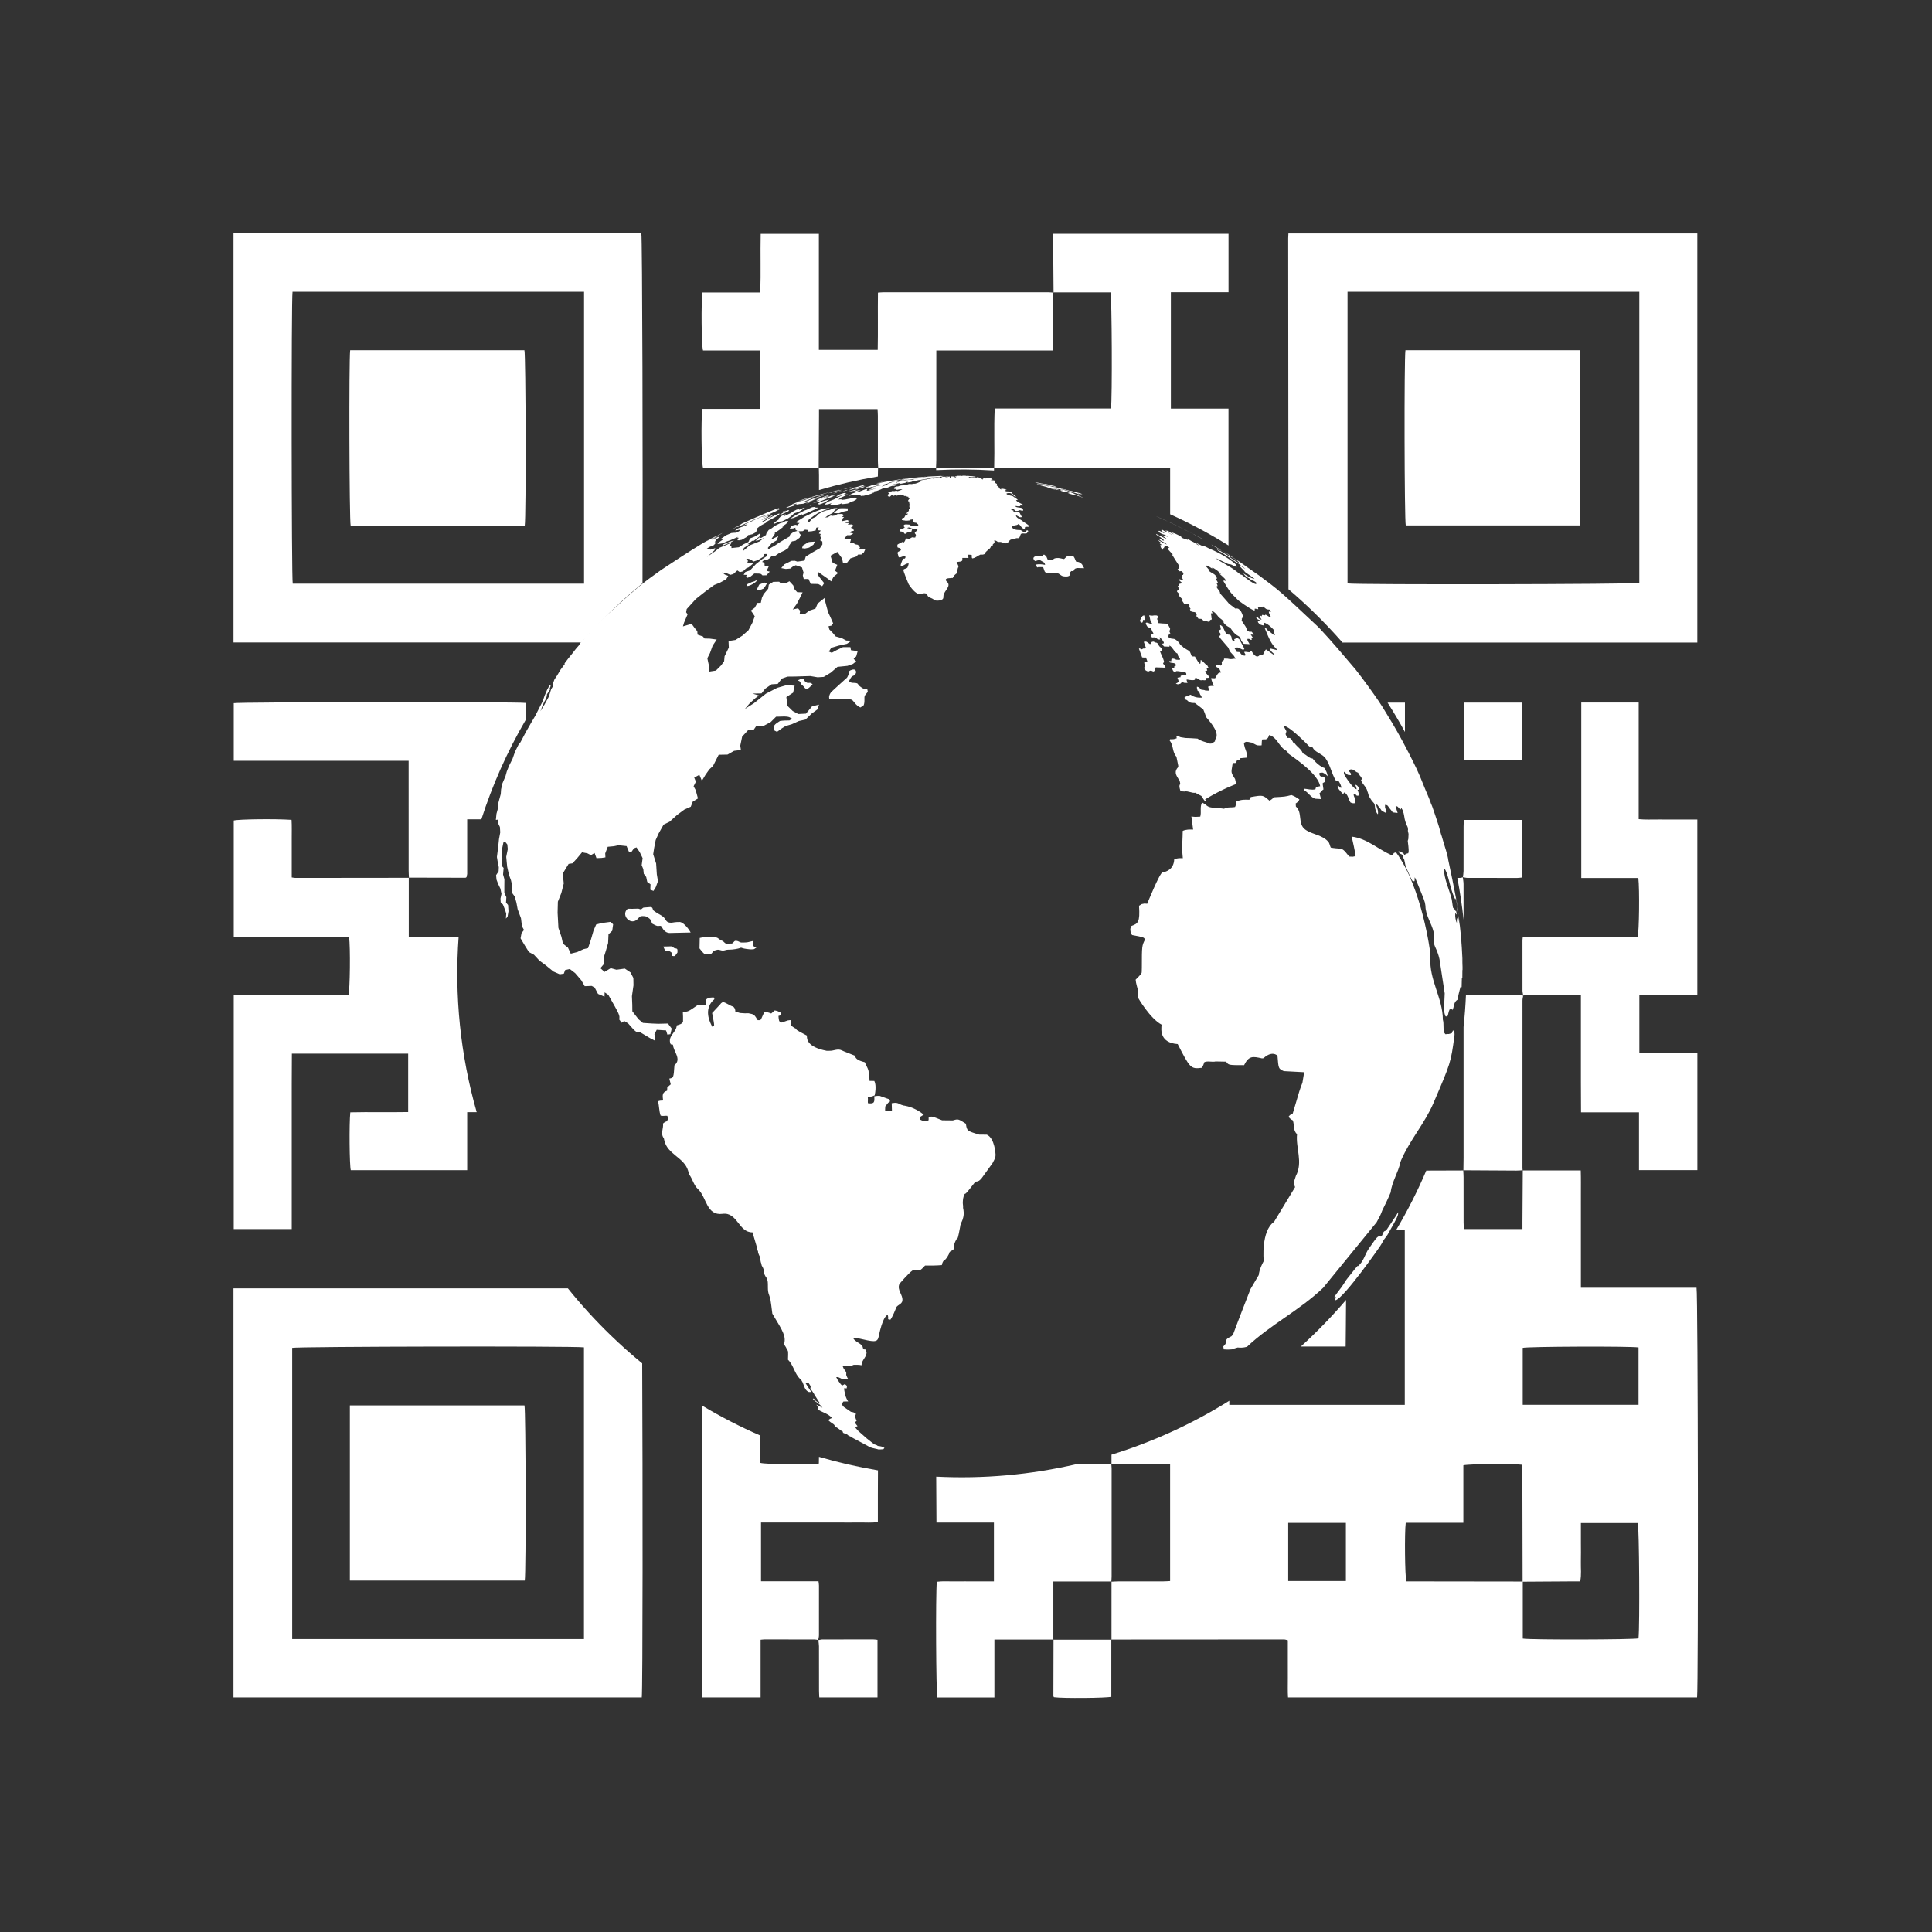 <?xml version="1.0" encoding="UTF-8" standalone="no"?><!DOCTYPE svg PUBLIC "-//W3C//DTD SVG 1.1//EN" "http://www.w3.org/Graphics/SVG/1.1/DTD/svg11.dtd"><svg width="100%" height="100%" viewBox="0 0 1563 1563" version="1.1" xmlns="http://www.w3.org/2000/svg" xmlns:xlink="http://www.w3.org/1999/xlink" xml:space="preserve" xmlns:serif="http://www.serif.com/" style="fill-rule:evenodd;clip-rule:evenodd;stroke-linejoin:round;stroke-miterlimit:2;"><rect x="0" y="0" width="1563" height="1563" fill="#333333" stroke="none"/><rect id="Artboard1" x="0" y="0" width="1562.5" height="1562.5" style="fill:none;"/><g id="Artboard11" serif:id="Artboard1"><path d="M899.218,1279.62c-0.054,0.002 -0.108,0.005 -0.162,0.007l0.162,-0.164l-0,0.157Zm332.718,-332.718l-0.126,0l0.127,-0.159l-0.001,0.159Zm-332.73,237.668l0,0.13l-0.13,-0.13l0.13,-0Zm284.575,-237.67c-0.003,-0.052 -0.005,-0.105 -0.008,-0.157l0.127,0.156c-0.04,0 -0.08,0.001 -0.119,0.001Zm-284.575,379.508l0,0.13l-0.144,-0.13c0.048,0 0.096,0 0.144,0Zm254.664,-379.409c9.971,-0.018 19.942,-0.068 29.911,-0.099c0.09,1.851 0.243,3.702 0.246,5.553c0.023,12.152 0.003,24.307 0.026,36.462c0.003,1.822 0.168,3.648 0.254,5.395l47.365,-0c-0,-2.178 -0.012,-4.049 -0,-5.918l0.264,-41.49l46.898,0c0.213,6.639 0.083,12.822 0.107,18.997c0.023,6.255 0.005,12.51 0.005,18.768l0,57.134l93.551,0c1.21,4.089 1.547,324.163 0.436,331.426l-330.906,-0c-0.367,-5.002 -0.113,-10.151 -0.159,-15.28c-0.043,-5.039 -0.009,-10.079 -0.009,-15.118l0,-15.858c-1.181,-0.257 -2.137,-0.646 -3.093,-0.646c-46.522,0.005 -93.041,0.046 -139.56,0.083l0.012,-46.788c1.846,-0.091 3.695,-0.244 5.542,-0.25c12.146,-0.023 24.29,0 36.436,-0.023c1.828,-0.003 3.653,-0.167 5.435,-0.254l0,-94.523l-47.425,-0l0,-7.73c33.129,-10.249 65.195,-24.799 95.312,-43.637l0,3.301l141.957,-0l0,-141.544l-6.904,-0c9.226,-15.551 17.325,-31.577 24.299,-47.961Zm78.064,332.613l0,46.008c5.744,1.106 89.952,0.895 93.617,-0.179c1.089,-10.74 0.572,-89.79 -0.583,-93.322l-46.022,-0l0,15.924c0,5.209 0.107,10.422 -0.029,15.626c-0.135,5.117 0.616,10.289 -0.557,15.69c-2.351,-0 -4.41,-0.012 -6.472,-0c-13.317,0.08 -26.637,0.167 -39.954,0.253Zm-0.046,-143.137l93.68,-0l0,-46.388c-7.505,-1.098 -90.102,-0.751 -93.68,0.349l0,46.039Zm-189.72,142.601l46.66,-0l-0,-47.064l-46.66,-0l0,47.064Zm189.63,0.398l-0.21,-94.465c-7.015,-1.017 -43.492,-0.734 -47.725,0.43l-0,46.469l-46.617,-0c-1.034,8.051 -0.673,43.529 0.506,47.451l6.079,-0l87.967,0.115Z" style="fill:#fff;"/><path d="M1042.38,476.699c-0.085,-94.64 -0.16,-189.279 -0.23,-283.92c-0,-1.189 0.104,-2.379 0.176,-3.93l330.811,-0l-0,330.964l-287.042,-0c-7.533,-8.625 -15.491,-17.006 -23.871,-25.114c-6.465,-6.257 -13.084,-12.257 -19.844,-18Zm47.778,-240.688l0,235.99c8.791,1.146 232.481,0.699 236.048,-0.413l-0,-235.577l-236.048,0Z" style="fill:#fff;"/><path d="M470.372,519.742l-281.462,0l0,-330.923l329.941,-0c0.807,2.651 1.267,191.891 0.93,283.054c-12.048,9.864 -23.658,20.517 -34.759,31.96c-5.05,5.205 -9.933,10.511 -14.65,15.909Zm2.126,-283.689l-235.845,0c-1.051,5.883 -0.855,232.334 0.161,236.143l235.684,-0l-0,-236.143Z" style="fill:#fff;"/><path d="M519.538,1102.97c0.469,93.896 0.466,264.226 -0.336,270.262l-330.311,-0l-0,-330.958l270.509,0.002c10.614,13.211 22.17,25.908 34.667,38.001c8.248,7.981 16.747,15.546 25.471,22.693Zm-47.114,223.042l-0,-235.992c-8.852,-1.144 -232.475,-0.696 -236.045,0.415l0,235.577l236.045,0Z" style="fill:#fff;"/><path d="M804.303,378.391c-0.001,0.045 -0.002,0.089 -0.003,0.134l-0.13,-0.133c0.044,-0 0.089,-0 0.133,-0.001Zm48.038,-141.847c0,0.067 0.001,0.133 0.002,0.2l-0.191,-0.2l0.189,0Zm94.317,179.49l0,-37.758l-6.394,0c-31.287,0 -62.574,-0.011 -93.862,0.003c-14.034,0.009 -28.065,0.075 -42.099,0.112c0.44,-15.818 -0.307,-31.664 0.424,-47.927l94.064,0c1.092,-7.86 0.74,-90.206 -0.381,-93.92l-46.069,0c-0.098,-11.739 -0.204,-23.481 -0.29,-35.22c-0.029,-3.96 -0.003,-7.919 -0.003,-12.19l141.83,0l-0,47.275l-46.634,-0l0,94.136l46.611,0l-0,110.717c-15.283,-9.517 -31.053,-17.925 -47.197,-25.228Z" style="fill:#fff;"/><path d="M330.702,710.146l-0,-0.136l0.135,0.135c-0.045,0.001 -0.09,0.001 -0.135,0.001Zm54.95,189.612l-7.693,0l0,46.926l-94.168,-0.003c-1.031,-3.633 -1.375,-37.491 -0.39,-46.804c15.41,-0.37 30.944,0.061 46.813,-0.231l-0,-47.234l-94.085,-0c-0.037,7.791 -0.086,15.536 -0.104,23.276c-0.017,7.997 -0.003,15.99 -0.003,23.987l0,94.624l-46.916,0l-0,-189.237c6.05,-0.48 12.244,-0.159 18.416,-0.217c6.255,-0.058 12.513,-0.011 18.771,-0.011l55.629,-0c1.248,-3.85 1.603,-38.739 0.494,-46.842l-93.302,0l0,-94.177c3.706,-1.068 33.474,-1.464 46.752,-0.537c0.335,5.019 0.107,10.165 0.148,15.294c0.04,5.213 0.008,10.425 0.008,15.641l0,15.641c1.398,0.188 2.227,0.395 3.056,0.393c30.543,-0.021 61.083,-0.061 91.624,-0.101l-0,47.687l40.337,0c-3.462,47.632 1.42,95.729 14.613,141.925Z" style="fill:#fff;"/><path d="M661.955,1326.82c0.027,0.005 0.054,0.01 0.081,0.015l-0.098,0.092c0.005,-0.035 0.011,-0.071 0.017,-0.107Zm48.327,-137.299c-0.028,6.188 -0.06,12.301 -0.076,18.411c-0.015,7.621 -0.003,15.245 -0.003,23.432c-5.346,0.757 -10.5,0.272 -15.612,0.355c-5.207,0.087 -10.419,0.018 -15.629,0.018l-63.294,-0l-0,47.546l46.518,-0c0.168,1.493 0.37,2.481 0.373,3.468c0.023,13.371 0.034,26.745 -0.009,40.116c-0.006,1.319 -0.378,2.635 -0.595,3.953c-0.981,-0.179 -1.959,-0.493 -2.94,-0.496c-13.553,-0.032 -27.106,-0.023 -40.658,-0.009c-0.829,0.003 -1.661,0.142 -3.024,0.266l-0,46.659l-47.379,0l0,-236.033l0.191,0c15.243,9.145 30.95,17.205 47.009,24.182l-0,22.091c4.106,1.193 37.337,1.554 47.306,0.563c0.038,-1.824 0.067,-3.65 0.088,-5.478c15.722,4.618 31.665,8.269 47.734,10.956Z" style="fill:#fff;"/><path d="M1232.33,805.483c-0.219,-1.355 -0.626,-2.706 -0.629,-4.058c-0.046,-13.555 -0.026,-27.111 -0.012,-40.667c0,-0.681 0.122,-1.36 0.243,-2.619c6.168,-0.488 12.363,-0.168 18.537,-0.226c6.258,-0.057 12.513,-0.011 18.771,-0.011l55.618,-0c1.228,-3.881 1.626,-38.539 0.558,-47.575l-46.157,-0l-0,-141.963l46.451,0l0,94.342c5.585,0.563 10.746,0.213 15.878,0.277c5.212,0.06 10.425,0.011 15.641,0.011l15.915,0l-0,141.677c-15.479,0.407 -31.028,-0.034 -46.908,0.243l-0,47.101l46.942,0l0,94.616l-47.228,0l-0,-46.775l-46.897,0c-0.034,-8.23 -0.083,-15.976 -0.101,-23.721c-0.017,-7.994 -0.002,-15.987 -0.002,-23.981l-0,-47.064c-1.534,-0.11 -2.533,-0.245 -3.532,-0.245c-13.207,-0.015 -26.416,-0.026 -39.622,0.014c-1.176,0.003 -2.348,0.367 -3.532,0.554c-0.009,-0.005 0.066,0.07 0.066,0.07" style="fill:#fff;fill-rule:nonzero;"/><path d="M662.439,378.387c-29.199,-0.038 -58.399,-0.075 -87.595,-0.11c-2.077,-0.003 -4.153,-0 -6.137,-0c-1.236,-3.778 -1.626,-38.842 -0.526,-47.489l46.801,0l0,-47.24l-46.235,0c-1.288,-4.054 -1.582,-39.957 -0.45,-46.942l46.775,-0c0.554,-15.988 -0.02,-31.539 0.335,-47.428l47.067,-0l-0,93.865l47.604,-0c0.326,-15.317 -0.018,-30.669 0.193,-46.322c1.765,-0.112 3.105,-0.268 4.445,-0.271c44.493,-0.012 88.99,-0.012 133.484,0.003c1.38,-0 2.763,0.19 4.144,0.291l-0.194,-0.202c-0.416,15.517 0.309,31.057 -0.41,46.983l-94.255,0l0,6.004c0,27.597 0.006,55.193 -0.011,82.787c-0.003,2.077 -0.168,4.153 -0.257,6.229l0.127,-0.158l-46.995,-0l0.127,0.158c-0.089,-1.903 -0.251,-3.806 -0.254,-5.709c-0.023,-12.155 -0.003,-24.307 -0.026,-36.462c-0.003,-1.826 -0.167,-3.651 -0.257,-5.398l-47.361,0c-0,2.189 0.011,4.055 -0,5.917c-0.087,13.885 -0.177,27.767 -0.266,41.652l0.127,-0.158Z" style="fill:#fff;fill-rule:nonzero;"/><path d="M899.084,1184.7c-0.003,-0.042 -0.006,-0.084 -0.009,-0.127l0.13,0.133c-0.04,-0.002 -0.08,-0.004 -0.121,-0.006Zm-46.922,141.712l0.144,0l-0.144,0.133l-0,-0.133Zm18.897,-141.949c7.828,0.002 15.657,0.004 23.485,0.006c1.514,0 3.027,0.146 4.54,0.231c0.083,1.165 0.225,2.327 0.225,3.492c0.015,29.101 0.015,58.202 0,87.304c0,1.323 -0.152,2.65 -0.243,3.973l-46.904,0l-0,46.943l-47.682,0l-0,46.842l-46.172,-0c-1.031,-3.731 -1.435,-83.301 -0.421,-93.597c4.993,-0.638 10.148,-0.196 15.268,-0.274c5.036,-0.078 10.073,-0.017 15.112,-0.017l15.826,-0l-0,-47.584l-46.489,-0l-0.205,-37.162c38.085,1.912 76.372,-1.48 113.66,-10.157Zm28.007,95.006l0.151,0l-0.162,0.162c0.004,-0.054 0.007,-0.108 0.011,-0.162Z" style="fill:#fff;"/><path d="M330.833,710.011c0.002,0.045 0.004,0.09 0.006,0.135l-0.136,-0.136c0.043,0 0.087,0.001 0.13,0.001Zm-0,-0c-0.085,-1.858 -0.237,-3.719 -0.237,-5.577c-0.017,-27.629 -0.011,-55.257 -0.011,-82.888l-0,-6.071l-141.472,0l-0,-46.607c3.708,-0.968 229.931,-1.207 236.056,-0.191l-0,13.952c-14.953,25.649 -26.862,52.563 -35.735,80.225l-11.482,0l-0,44.194c-0.171,0.85 -0.339,1.701 -0.504,2.552c-0.468,0.317 -0.685,0.506 -0.902,0.506c-15.24,-0.015 -30.477,-0.058 -45.713,-0.095Z" style="fill:#fff;"/><path d="M1183.42,709.755c-0.005,-0.037 -0.009,-0.074 -0.013,-0.111l0.098,0.093c-0.028,0.006 -0.057,0.012 -0.085,0.018Zm-60.874,-141.334l14.063,-0l-0,23.763c-4.397,-8.045 -9.085,-15.971 -14.063,-23.763Zm56.453,141.825c0.668,-0.001 1.337,-0.002 2.005,-0.004c0.806,-0.003 1.61,-0.307 2.416,-0.487c0.213,1.831 0.593,3.66 0.596,5.492c0.014,9.62 0.023,19.241 0.027,28.862c-1.206,-11.34 -2.888,-22.639 -5.044,-33.863Z" style="fill:#fff;"/><path d="M662.579,396.445c-0,-3.936 -0.001,-7.873 -0.002,-11.809c0,-2.03 -0.085,-4.063 -0.135,-6.094c3.752,-0.09 7.503,-0.262 11.254,-0.248c12.215,0.046 24.431,0.161 36.649,0.25c-0.05,2.03 -0.135,4.062 -0.135,6.092c0,0.285 0,0.569 -0,0.854c-16.041,2.693 -31.949,6.346 -47.631,10.955Zm-0.137,-17.903c-0.043,0.001 -0.087,0.002 -0.13,0.003l0.127,-0.158c0.001,0.051 0.002,0.103 0.003,0.155Zm47.903,0.002c0.001,-0.052 0.003,-0.105 0.004,-0.157l0.127,0.158c-0.044,0 -0.087,-0 -0.131,-0.001Z" style="fill:#fff;"/><path d="M1231.8,946.754c0.046,-0.002 0.092,-0.005 0.138,-0.007l-0.127,0.159c-0.003,-0.051 -0.007,-0.101 -0.011,-0.152Zm-45.838,-141.761c0.491,-0.076 0.982,-0.129 1.474,-0.131c13.619,-0.043 27.238,-0.043 40.857,-0c1.323,0.006 2.644,0.385 3.967,0.604c-0.196,1.328 -0.567,2.648 -0.567,3.97c-0.029,45.129 -0.024,90.261 -0.015,135.393c0,0.64 0.075,1.283 0.122,1.925c-1.672,0.091 -3.35,0.255 -5.023,0.247c-14.292,-0.066 -28.582,-0.164 -42.874,-0.253c0.05,-3.419 0.136,-6.835 0.136,-10.253c0.01,-35.232 0.014,-70.464 -0.003,-105.695c0.915,-8.584 1.557,-17.192 1.926,-25.807Zm-2.059,141.755c-0.001,0.052 -0.001,0.105 -0.002,0.158l-0.127,-0.159c0.043,0 0.086,0 0.129,0.001Zm48.357,-141.282c0.002,-0.018 0.005,-0.035 0.007,-0.053l0.061,0.064c-0.023,-0.004 -0.046,-0.007 -0.068,-0.011Z" style="fill:#fff;"/><rect x="1184.33" y="568.408" width="47.052" height="46.642" style="fill:#fff;"/><path d="M1183.5,709.735c0.182,-1.695 0.514,-3.39 0.52,-5.088c0.046,-11.979 0.018,-23.961 0.035,-35.94c0.003,-1.698 0.141,-3.396 0.231,-5.389l47.084,0l0,46.599c-1.438,0.133 -2.611,0.335 -3.783,0.338c-13.368,0.02 -26.736,0.032 -40.107,-0.014c-1.354,-0.003 -2.712,-0.381 -4.072,-0.592c-0.006,-0.006 0.092,0.086 0.092,0.086" style="fill:#fff;fill-rule:nonzero;"/><path d="M661.939,1326.92c1.181,-0.208 2.362,-0.592 3.543,-0.595c13.717,-0.04 27.435,-0.034 41.152,-0.011c1.002,-0 2.002,0.199 3.272,0.335l0,46.596l-47.084,0c-0.089,-1.998 -0.225,-3.696 -0.228,-5.392c-0.02,-11.982 0.012,-23.963 -0.035,-35.942c-0.005,-1.701 -0.326,-3.399 -0.514,-5.092c-0.008,0.009 -0.106,0.101 -0.106,0.101" style="fill:#fff;fill-rule:nonzero;"/><path d="M757.357,380.351l-0.01,-1.807l46.82,-0.02l0,2.114c-15.588,-0.985 -31.219,-1.08 -46.81,-0.287Zm-0.01,-1.807l-0.128,-0l0.127,-0.159l0.001,0.159Zm46.82,-0.02l0,-0.13l0.133,0.13l-0.133,-0Z" style="fill:#fff;"/><path d="M899.062,1326.41l0,46.284c-3.557,1.086 -39.728,1.372 -46.405,0.364c-0.159,-0.289 -0.456,-0.58 -0.456,-0.869c0.017,-15.26 0.063,-30.519 0.104,-45.779l-0.142,0.133l47.044,-0l-0.145,-0.133Z" style="fill:#fff;fill-rule:nonzero;"/><path d="M1088.97,1051.66c-0,14.904 -0.324,29.228 -0.324,37.685l-36.234,-0c6.429,-5.838 12.716,-11.918 18.847,-18.237c6.151,-6.339 12.055,-12.825 17.711,-19.448Z" style="fill:#fff;"/><path d="M1137.02,283.337l141.501,0l0,141.715c-47.26,-0 -94.258,-0 -141.255,-0.003c-1.086,-3.685 -1.372,-135.26 -0.246,-141.712" style="fill:#fff;fill-rule:nonzero;"/><path d="M424.516,425.217l-140.831,-0c-1.097,-3.752 -1.455,-134.625 -0.39,-141.894l140.961,0c1.118,3.653 1.427,135.217 0.26,141.894" style="fill:#fff;fill-rule:nonzero;"/><path d="M424.531,1278.69l-141.489,0l-0,-141.714l141.255,-0c1.077,3.731 1.346,135.381 0.234,141.714" style="fill:#fff;fill-rule:nonzero;"/><path d="M848.887,393.108c0.852,0.208 1.747,0.439 2.614,0.675c1.441,0.324 1.937,0.364 1.937,0.364l-0.776,-0.283c1.276,0.225 4.932,1.08 5.334,1.173c2.576,0.69 5.183,1.302 7.713,2.067c0.407,0.044 0.832,0.078 1.245,0.125c2.307,0.684 4.635,1.201 6.977,1.862l1.028,0.358l0.168,0.133c-0.396,-0.026 -0.812,-0.066 -1.066,-0.043c2.001,0.702 2.001,0.702 2.212,0.832l-0.58,-0.064c-3.206,-1.083 -3.792,-1.265 -4.269,-1.323c0.61,0.298 1.28,0.497 1.857,0.873l-0.482,-0.026c-5.926,-2.002 -5.926,-2.002 -13.64,-4.248c-0.45,-0.029 -0.932,-0.05 -1.409,-0.087c5.793,1.66 5.897,1.741 6.342,2.024l-0.384,-0.046c1.712,0.552 3.428,1.121 5.005,1.675l-0.203,0.092c0.829,0.405 7.714,3.29 7.763,3.307l0.038,0.101c-5.236,-1.779 -6.972,-2.362 -7.847,-2.385c-0.73,-0.044 -4.456,-1.129 -4.756,-1.643c0.782,0.04 0.782,0.04 1.545,0.173l-0.029,-0.067c-2.212,-1.109 -2.25,-1.123 -3.359,-1.305l-0.066,0.032c1.016,0.468 1.016,0.473 1.213,0.673c-0.249,0.026 -0.283,0.026 -1.357,-0.191l-0.324,-0.014l-0.156,0.124c-0.725,-0.234 -1.401,-0.485 -2.27,-0.774c-0.944,-0.315 -0.944,-0.315 -1.063,-0.572c0.465,0.02 0.465,0.02 0.616,-0.026l-0.367,-0.231l0.852,0.124l0.361,0.046c0.433,0.061 0.433,0.061 0.586,0.052l-0.817,-0.274c-0.898,-0.208 -1.797,-0.531 -2.677,-0.78l-0.939,-0.234l1.109,0.434l-0.817,-0.049c-2.579,-0.783 -2.579,-0.783 -4.02,-1.158l-0.185,0.043c0.514,0.156 1.014,0.297 1.626,0.482c1.005,0.3 3.575,1.314 3.575,1.329l-0.234,-0.026l-0.346,-0.018c-1.698,-0.049 -3.122,-1.146 -4.817,-1.178c2.558,0.814 2.558,0.814 2.755,0.973c-2.602,-0.459 -5.054,-1.398 -7.558,-2.088c1.938,0.084 3.673,0.973 5.568,1.412c-4.317,-1.501 -8.814,-2.342 -13.169,-3.572l-0.078,-0.173c0.402,0.026 0.78,0.04 1.095,0.04c-0.52,-0.133 -1.161,-0.315 -1.496,-0.479c0.803,0.182 1.565,0.439 2.345,0.647c0.563,0.144 1.146,0.3 1.695,0.439l0.546,-0c-0.861,-0.275 -1.742,-0.483 -2.576,-0.78c0.684,0.072 0.684,0.072 2.414,0.505c0.349,0.096 0.696,0.174 1.014,0.269c0.346,0.092 0.71,0.165 1.077,0.263c0.346,0.078 0.667,0.173 1.016,0.268c2.851,0.731 2.851,0.731 3.226,0.74c-0.739,-0.269 -0.739,-0.269 -4.852,-1.288c-0.34,-0.101 -0.687,-0.168 -1.033,-0.26c-0.933,-0.234 -1.909,-0.436 -2.842,-0.714l0.165,0.009c2.76,0.425 5.417,1.43 8.227,1.661Zm0,-0l-0.551,-0.148l0.525,0.133l0.026,0.015Zm115.313,38.251c-0.748,-0.402 -1.527,-0.79 -2.275,-1.197c1.248,0.635 2.486,1.272 3.697,1.92l-0.925,-0.476l-0.497,-0.247Zm1.422,0.723l0.736,0.379l0.3,0.167l0.087,0.049l4.254,2.311c0.08,0.034 0.17,0.066 0.557,0.291c0.476,0.286 0.973,0.598 1.455,0.881l-0.034,0.049c-0.809,-0.442 -1.632,-0.895 -2.458,-1.357c-1.065,-0.598 -2.076,-1.144 -3.026,-1.635l-2.796,-1.611l1.503,0.787c-0.192,-0.104 -0.385,-0.207 -0.578,-0.311Zm-2.516,-1.264c-0.443,-0.242 -0.873,-0.471 -1.313,-0.712c0.8,0.419 1.613,0.837 2.407,1.253l-1.094,-0.541Zm-0.713,-0.353l0.713,0.353l-0.514,-0.249c-0.066,-0.034 -0.133,-0.069 -0.199,-0.104Zm-11.375,-5.628c-1.174,-0.558 -2.362,-1.128 -3.585,-1.69l-2.876,-1.403l-1.912,-0.8c-1.987,-0.904 -3.988,-1.776 -6.012,-2.668l-1.516,-0.714c1.36,0.554 2.773,1.186 3.652,1.579c0.589,0.28 1.196,0.55 1.803,0.824l0.647,0.266c0.583,0.26 1.132,0.517 1.727,0.779l-0.182,-0.092c1.345,0.595 2.613,1.172 3.841,1.756l0.401,0.159l0.531,0.263c-0.193,-0.09 -0.383,-0.177 -0.568,-0.263l4.049,2.004Zm-3.481,-1.741c1.92,0.892 4.212,1.973 6.599,3.165l-0.164,-0.099c0.794,0.407 1.896,0.962 3.159,1.603c-0.727,-0.36 -1.453,-0.715 -2.166,-1.068c-0.217,-0.099 -0.436,-0.185 -0.921,-0.425c-0.789,-0.381 -1.623,-0.783 -2.49,-1.181l-4.017,-1.995Zm9.594,4.669c0.777,0.385 1.556,0.776 2.322,1.176c-0.087,-0.043 -0.173,-0.085 -0.26,-0.127c-0.717,-0.366 -1.411,-0.719 -2.062,-1.049Zm2.062,1.049c1.04,0.531 2.127,1.091 3.2,1.651l-11.375,-5.628c0.179,0.085 0.358,0.17 0.536,0.254l4.023,1.978c1.209,0.587 2.429,1.168 3.616,1.745Zm7.552,3.863l2.423,1.3l0.589,0.321l-3.012,-1.621Zm-27.976,-13.536c-0.087,-0.041 -0.173,-0.082 -0.259,-0.123l0.783,0.358c-0.14,-0.062 -0.317,-0.142 -0.524,-0.235Zm242.009,328.747c1.317,12.129 2.128,24.414 2.307,37.473c-0.034,1.99 -0.034,3.979 -0.046,5.966l-0.37,-0.335c0,0.035 -0.115,2.816 -0.196,7.714l-0.814,-0.682c-0.032,0.015 -1.751,6.475 -2.031,8.268c-0.127,0.716 -0.286,1.721 -0.427,2.449c-2.276,1.277 -2.923,3.962 -3.359,6.362c-0.251,0.664 -0.554,1.551 -0.8,2.221l-0.132,-0.71l-0.125,-0.015c-0.508,-0.144 -1.033,-0.274 -2.062,0.069c-0.921,1.756 -0.921,3.792 -1.764,5.574c-0.451,0.055 -1.066,0.046 -1.499,-0.035c-0.523,-0.863 -1.279,-4.04 -1.311,-6.038c0.277,-4.011 0.465,-8.063 0.632,-12.536l-4.187,-27.473l-0.237,-1.028c-0.56,-2.57 -1.689,-5.698 -3.37,-9.253c-1.831,-3.849 -0.323,-8.031 -1.196,-11.987c-1.715,-7.122 -6.466,-13.27 -6.59,-20.889c-0.011,-0.228 -0.043,-0.447 -0.127,-1.013c-0.367,-2.724 -0.367,-2.724 -7.921,-21.18l-0.589,-1.051c-0.263,1.008 0.083,2.044 -0.214,3.052l-0.731,0.119c-0.202,-0.035 -0.378,-0.055 -0.782,-0.168c-0.965,-1.262 -1.046,-1.383 -2.542,-4.811c-1.14,-3.099 -2.994,-5.912 -3.586,-9.201l-0.099,-0.808l-0.173,-0.633c-0.075,-0.56 -0.266,-1.314 -0.416,-1.877c-0.277,-0.554 -0.658,-1.288 -0.93,-1.857l-0.164,-0.806c-0.098,-0.456 -0.182,-0.895 -0.861,-1.574c-0.982,-0.332 -0.982,-0.332 -2.59,-1.744l-0.055,-0.745l0.312,0.032l0.332,0.035c0.687,0.606 2.582,1.062 2.582,1.062c0.098,0.003 0.182,0.02 0.745,0.532l0.447,0.739l0.529,0.629l0.534,-0.505l0.222,-0.289l0.229,-0.159l0.352,0.035c0.306,-0.26 0.843,-0.473 1.279,-0.482l0.246,0.032l0.167,-0.454l0.119,-0.626c0.41,-1.424 -0.532,-8.139 -0.532,-8.179l-0.098,-0.638l0.098,-0.615l0.133,-0.448c0.246,-0.419 0.246,-0.419 0.399,-4.161l-0,-0.636c-0.099,-0.678 -0.286,-1.576 -0.483,-2.238l-0.049,-0.644l0.133,-0.43c-0.188,-2.042 -0.188,-2.042 -1.037,-3.691l-0.245,-0.644c-0.364,-0.834 -1.36,-3.049 -1.86,-6.971c-0.332,-1.846 -0.332,-1.846 -1.048,-4.118l-0.249,-0.607c-0.346,-0.43 -0.684,-1.123 -0.932,-1.626l-0.283,-0.21l-0.099,0.464l0.099,0.584l-0.177,0.294c-0.104,-0.026 -0.17,-0.031 -0.837,-0.236c-1.707,-1.984 -1.707,-1.984 -2.146,-2.218l-0.401,-0.055l-0.176,0.104l-0.696,-0.179c0.144,0.748 0.482,1.761 0.742,2.478l0.225,0.785c0.228,0.661 0.526,1.557 0.708,2.209c-1.164,-0.115 -2.354,-0.265 -3.593,-0.398l-0.462,-0.355l-0.318,-0.208l-0.398,-0.494l-0.393,-0.644c-0.485,-0.54 -1.068,-1.288 -1.528,-1.872c-0.418,-0.519 -0.935,-1.238 -1.282,-1.807c-0.479,-0.448 -1.36,-0.812 -2.047,-0.823l-0.202,0.589l0.037,0.618c-0.023,1.218 -0.023,1.218 0.817,3.295l0.113,0.644l0.251,0.618l-0.188,0.424l-0.176,0.298c-0.115,-0.009 -0.234,-0.044 -1.019,-0.254c-0.361,-0.399 -1.095,-0.679 -1.675,-0.769l-0.251,-0.034l-0.416,-0.355l-0.416,-0.639l-0.526,-0.811c-0.453,-0.615 -1.083,-1.389 -1.55,-1.987l-0.468,-0.54l-0.379,-0.606l-0.482,-0.535l-0.352,-0.15c-0.185,-0.035 -0.347,-0.046 -0.347,0.664c0.101,0.338 0.217,0.789 0.315,1.138c0.277,0.742 0.604,1.75 0.832,2.524l0.199,1.583c0.098,0.586 0.052,1.386 -0.078,1.975l-0.456,-0.5l-0.497,-0.649c-0.653,-1.45 -0.653,-1.45 -1.297,-3.651l-0.086,-0.8l-0.032,-0.623c-0.064,-0.809 -0.263,-1.955 -0.728,-2.66l-0.416,-0.48l-0.615,-0.667l-0.416,-0.658l-0.424,-0.329l-0.439,-0.664c-1.479,-2.34 -1.479,-2.34 -1.978,-3.379c-0.13,-0.344 -0.231,-0.693 -0.364,-1.222c-0.15,-0.707 -0.451,-1.652 -0.765,-2.316c-0.665,-3.627 -4.142,-5.663 -5.135,-9.105l0.817,-0.824c-0.219,-0.722 -0.739,-1.646 -1.236,-2.197c-0.427,-0.364 -0.427,-0.364 -1.981,-2.955c-2.42,-0.476 -4.066,-3.944 -7.078,-2.16c-0,0.387 -0,0.881 -0.046,1.259c1.458,1.554 1.458,1.554 1.343,2.894l-0.659,-0.049c-0.219,-0.006 -0.433,-0.029 -1.132,-0.055c-1.118,-0.248 -1.118,-0.248 -2.873,-2.004l-0.919,-0.667c-0.037,0.341 -0.058,0.814 -0.115,1.164c0.156,0.401 0.289,0.808 0.687,1.987c6.879,10.563 8.851,10.907 9.706,11.066c-0.32,-1.51 -0.32,-1.51 -1.184,-3.691c1.398,0.405 1.531,0.439 3.356,3.093l-0.367,1.083c-0.349,-0.04 -0.814,-0.11 -1.146,-0.136c1.146,3.284 1.146,3.284 0.664,4.881c-0.237,-0.012 -0.433,-0.046 -1.294,-0.075c-0.41,-0.52 -1.097,-1.138 -1.611,-1.571l-0.913,0.664c0,0.696 0.315,1.646 0.661,2.244c0.136,0.413 0.252,0.837 0.419,1.432c0.15,0.474 0.15,0.474 -0.266,3.373c-0.363,0.009 -0.814,0.023 -1.146,0.023c-0.517,-0.037 -1.048,-0.072 -2.131,-0.583c-1.958,-2.585 -1.771,-6.515 -5.198,-8.201c-0.272,0.412 -0.567,0.996 -0.8,1.42c-2.807,-2.833 -4.618,-4.86 -4.482,-6.879c0.323,0.104 0.779,0.249 1.106,0.37c0.08,0.338 0.202,0.803 0.303,1.161c0.612,0.04 1.193,0.084 1.813,0.136c-0.505,-1.646 -1.033,-3.269 -2.379,-5.314c-0.679,-0.196 -1.577,-0.364 -2.261,-0.399c-3.475,-5.683 -4.505,-12.524 -8.338,-18.023c-2.515,-3.506 -7.104,-4.32 -9.726,-7.607c-0.251,-0.421 -0.615,-0.958 -0.864,-1.377c-2.388,-0.39 -2.509,-0.413 -4.187,-2.299c-0.15,-0.167 -15.104,-15.473 -18.965,-14.849c-0.014,0.401 -0.014,0.401 1.993,4.072c0.055,0.184 0.136,0.372 -0.246,1.36l-0.349,1.106c0.381,1.013 0.783,2.027 1.398,3.035c2.711,-0.058 2.711,-0.058 5.036,4.17c0.243,0.015 0.529,0.041 0.91,0.182c1.943,2.934 5.452,4.629 6.613,8.213c2.926,0.843 4.687,3.919 7.93,4.136c0.055,0.066 4.176,5.943 9.753,7.699c0.75,2.223 2.446,4.098 2.258,6.645c-0.846,-1.08 -1.357,-1.77 -3.821,-2.929c-1.025,-0.057 -2.044,-0.124 -2.89,0.517c0.072,0.324 0.15,0.763 0.233,1.098c0.113,0.471 0.281,0.927 1.248,1.577c0.528,0.04 1.045,0.075 2.512,0.04c0.113,0.448 0.278,0.898 0.777,2.111c0.168,0.633 0.104,1.557 -0.115,2.149c-0.633,0.182 -1.43,0.675 -1.898,1.178c0.266,1.626 0.497,3.263 0.699,4.906c-1.395,0.694 -1.975,2.25 -3.223,3.114c0.413,1.565 0.847,3.133 1.283,4.684c-1.629,-0.09 -3.258,-0.2 -4.89,-0.301c-3.54,-1.305 -5.313,-4.808 -8.444,-6.61c-0.15,-0.468 -0.427,-1.068 -0.592,-1.496c3.108,0.165 6.157,1.303 9.354,0.494c0.381,-1.857 0.381,-1.857 3.861,-2.515c-1.73,-9.331 -17.191,-20.294 -25.529,-26.182c-1.164,-1.987 -1.164,-1.987 -2.879,-3.05c-5.106,-3.185 -6.48,-10.356 -12.886,-12.158c-1.022,3.746 -2.888,3.573 -3.682,3.498c-0.28,-0.024 -0.58,-0.041 -1.897,0.106c-0.378,1.225 -0.378,1.225 -0.494,4.705c-0.37,0.049 -0.835,0.118 -1.149,0.156c-0.451,-0.035 -0.867,-0.038 -2.21,-0.116c-0.762,-0.167 -0.762,-0.167 -4.756,-2.247l-0.058,0l-0.04,-0.011l-0.133,-0l-0.069,-0.009l-0.145,0c-3.918,-0.849 -3.918,-0.849 -5.767,0.292c0,0.026 -0.034,2.356 1.88,7.043l0.318,1.199c0.378,1.187 0.707,2.385 0.344,3.653c-0,0 -3.14,0.303 -5.704,0.517l-0.277,1.095c-0.702,0.049 -1.583,0.306 -2.198,0.623c-0.176,0.693 -0.612,1.557 -1.031,2.111c-0.73,0.029 -1.655,0.047 -2.411,0.047c-0.098,0.701 -0.249,1.666 -0.379,2.371c-0.981,5.481 -0.981,5.481 2.282,10.535c0.292,1.351 0.595,2.734 0.907,4.066c-0.047,0.02 -11.341,4.02 -25.307,12.539l1.1,0.37c-0.118,0.404 -0.303,0.961 -0.439,1.371c-1.64,-1.172 -2.31,-3.145 -3.572,-4.655c-3.997,-2.03 -3.997,-2.03 -4.548,-2.576c-3.142,0.581 -5.949,-1.66 -9.091,-0.982c-1.066,-0.026 -2.146,-0.066 -3.293,-0.534c-1.042,-3.694 -0.984,-4.162 -0.098,-5.73c-0.084,-0.407 -0.17,-0.817 -0.231,-1.236c-0.072,-0.413 -0.136,-0.834 -0.557,-1.859l-0.76,-0.936c-1.813,-2.9 -3.673,-5.889 -0.066,-9.521c-0,-0.344 -0.032,-0.792 -0.032,-1.13c-0.427,-2.353 -0.933,-4.707 -1.458,-7.234c-3.474,-3.63 -2.264,-9.212 -5.418,-12.961l0.263,-1.146c1.738,0.06 3.474,0.115 5.435,-0.815c-0.069,-0.363 -0.188,-0.837 -0.272,-1.189l0.916,-0.665c0.185,0.021 0.349,0.029 1.467,0.592c0.751,0.457 0.751,0.457 4.869,1.063c3.035,0.098 6.03,0.211 9.856,0.517c2.868,2.258 6.533,2.567 9.704,3.994c0.349,0.02 0.696,0.029 1.01,0.049c1.15,-0.179 1.15,-0.179 3.391,-1.903c-0.018,-0.338 -0.067,-0.814 -0.067,-1.152c4.505,-4.811 -2.804,-13.331 -7.159,-18.405c-0.612,-1.978 -1.268,-3.93 -2.244,-6.142c-2.281,-1.745 -4.487,-3.57 -6.85,-5.248l-1.325,-0.043c-0.867,0.032 -2.931,0.098 -5.103,-2.371c-0.318,0 -0.618,-0.014 -1.649,-0.829c-0.067,-0.335 -0.202,-0.794 -0.315,-1.146c0.37,-0.581 0.37,-0.581 5.005,-2.36c0.032,0.015 2.908,2.807 9.036,2.386c-0.147,-0.451 -0.315,-0.907 -0.494,-1.372l-0.852,-1.097c-0.263,-0.763 -0.647,-1.782 -0.924,-2.545l-1.089,-0.462c-0.378,-1.071 -0.762,-2.168 -0.595,-3.364c0.748,0.075 1.684,0.523 2.195,1.045c0.15,0.35 0.266,0.714 1.343,1.335c2.593,0.34 2.593,0.34 3.292,0.719c1.101,0.037 2.212,0.089 3.307,0.13c-0.425,-1.089 -0.846,-2.16 -1.161,-3.249c2.01,-0.656 2.394,-0.65 4.621,-0.563c-0.864,-2.143 -1.742,-4.254 -2.126,-6.339c0.693,0.072 1.594,0.098 2.293,0.098c0.28,-0 0.56,0.014 0.942,-0c2.246,-4.046 2.645,-4.754 4.825,-4.603c-0.534,-1.132 -1.083,-2.259 -1.6,-3.373l-2.122,-1.098c-0.324,-0.673 -0.618,-1.348 -0.483,-1.897c0.361,-0.012 0.789,-0.052 1.127,-0.098l0.768,0.046c0.28,0.011 0.592,0.029 1.025,0.086l1.028,0.769c1.031,-1.043 1.031,-1.043 0.688,-3.128c0.453,-0.546 1.241,-1.155 1.874,-1.464c0.034,-0.355 0.069,-0.829 0.107,-1.178c2.853,-0.009 3.22,0.089 4.629,0.416l0.962,0.04c0.785,-0.04 1.83,-0.188 2.558,-0.341c0.405,0.023 0.786,0.041 1.164,0.069c-0.344,-0.667 -0.71,-1.331 -1.276,-2.287c-1.06,-1.322 -2.374,-2.44 -3.388,-3.812c-0.289,-0.658 -0.664,-1.565 -0.933,-2.221c-0.176,-0.34 -0.349,-0.661 -0.548,-0.996c-6.697,-7.687 -6.697,-7.687 -7.076,-8.987l0.962,-0.777c0.012,-0.332 0.066,-0.78 0.098,-1.115c-0.11,-0.164 -0.228,-0.323 -0.433,-0.675c-0.5,-0.5 -1.017,-1.259 -1.311,-1.849c0.618,-0.303 1.424,-0.724 1.99,-1.062c-0.624,-3.258 -0.624,-3.258 -0.566,-3.48c4.074,1.109 2.812,8.415 8.014,7.725c0.334,0.491 0.664,1.011 1.129,1.738c-0,2.706 1.403,3.431 2.062,3.784c0.112,-0 0.234,0.023 0.47,-0.78c-0.092,-0.306 -0.222,-0.763 -0.303,-1.083c0.661,-0.26 1.531,-0.586 2.201,-0.803c0.439,0.026 0.878,0.043 1.854,0.823c0.02,0.017 2.89,5.011 4.17,7.751l-0.765,0.927c-1.548,-0.485 -2.923,-1.481 -4.514,-1.929c-0.936,-0.049 -1.88,-0.107 -2.596,0.814l0.759,1.003c0.329,0.583 0.684,1.158 1.037,1.738c0.482,0.035 0.967,0.067 1.464,0.095l0.829,0.104c1.608,2.262 1.712,2.386 3.67,2.793c0.5,0.02 0.982,0.052 1.083,-0.716c-0.369,-0.656 -0.852,-1.56 -1.181,-2.227c0.364,-0.049 0.849,-0.086 1.19,-0.133c0.471,0.035 0.933,0.07 1.932,0.252c0.364,0.031 0.869,0.075 1.25,0.127c0.084,-0.361 0.165,-0.783 0.22,-1.127c0.459,0.021 0.921,0.061 1.409,0.084c0.927,1.62 3.806,6.533 6.512,3.416c0.734,-0.023 1.727,-0.011 2.475,0.041c2.293,-4.453 2.293,-4.453 2.793,-4.696c2.229,1.499 4.32,3.16 6.581,4.618l0.465,-0.211c-1.198,-1.787 -3.569,-2.683 -3.953,-5.106c0.563,-0.049 0.563,-0.049 5.663,1.193l-0.381,-0.973c-4.17,-3.965 -5.718,-7.676 -9.389,-16.652c0.35,0.032 0.728,0.058 1.112,0.09c0.451,0.574 1.025,1.328 1.467,1.897l0.56,0.038c3.954,3.283 3.954,3.283 4.505,3.477c0.35,0.04 0.685,0.055 0.445,-0.777c-1.288,-1.825 -1.288,-1.825 -0.629,-3.22c-0.032,-0.058 -4.82,-5.6 -8.338,-6.082c0.298,0.638 0.298,1.669 0.064,2.299c-1.926,-0.306 -3.44,-0.558 -4.938,-2.969c0.496,-0.52 1.383,-0.91 2.044,-0.976l-0.93,-0.667l-0.13,-0l-0.034,-0.018l-0.07,0c-0.046,-0.002 -0.046,-0.002 -0.727,-0.271l-0.462,-0.323l-0.234,-0.154l-0.633,-0.837l0.032,-0.231l0.202,-0.251l0.384,0.043l0.378,-0.014l0.269,0.072l0.731,0.886c0.713,0.514 0.863,0.627 1.129,0.751l0.095,0.041l0.355,-0.009l0.745,0.266l-0.167,-0.364c-0.035,-0.009 -0.684,-1.057 -1.479,-2.579l0.581,-0.399c0.367,0.226 0.933,0.416 1.348,0.535l-0.106,-0.665l0.439,-0.505c1.299,0.37 1.299,0.37 2.056,0.404l0.47,-0.574c1.626,0.557 2.758,2.111 4.569,2.287c-1.834,-3.639 -1.834,-3.639 -1.834,-4.722c1.684,0.023 1.684,0.023 2.016,-0.032l-0.37,-0.615l-1.039,-0.912c-0.737,-0.078 -1.436,-0.145 -2.175,-0.226c-1.167,-0.583 -1.984,-1.571 -3.081,-2.293c-0,0 -0.067,-0.017 -0.566,0.073l0.133,0.69c-1.196,-0.133 -2.441,-0.24 -3.749,0.049c0.078,0.396 0.194,0.892 0.28,1.265c-0.97,0.208 -1.883,-0.54 -2.865,-0.326c0.026,0.459 -0.014,1.048 -0.08,1.498l-0.281,-0.017c-4.152,-1.562 -13.061,-8.308 -13.099,-8.36c-0.277,-0.289 -0.543,-0.584 -1.207,-1.286c-5.337,-5.227 -5.337,-5.227 -10.72,-14.248l0.514,-0.477c0.401,0.159 0.979,0.315 1.398,0.407c-0.156,-1.487 -0.615,-1.897 -5.057,-5.799l1.317,0.116c-0.939,-0.826 -1.883,-1.637 -3.11,-2.7c-3.292,-2.273 -3.321,-2.273 -4.254,-2.227l0.234,0.682c-1.649,-1.106 -2.874,-1.889 -3.656,-2.354l-0.067,0l-0.049,-0.02l-0.052,-0c0,-0 -0.034,-0 -0.401,-0.055c-0.396,-0.115 -1.017,-0.04 -1.378,0.127c0.5,0.477 1.779,1.698 2.729,2.94l-0.219,0.656c1.961,2.596 6.414,2.682 6.847,6.821l-0.681,0.075l-0.064,0.667c0.832,1.014 0.832,1.014 1.542,2.481c-0.384,-0.032 -0.892,0.112 -1.25,0.314c1.016,1.485 0.938,1.901 0.805,2.599l-0.73,0.078c0.444,2.204 2.966,3.342 2.966,5.768c2.047,2.269 4.063,4.571 6.082,6.907c1.533,2.282 4.262,3.264 6.07,5.256c2.429,-0.222 2.68,0.075 3.89,1.384c0.245,0.306 0.549,0.621 0.91,1.062c-0,0.024 1.55,2.958 1.729,4.661l-0.658,0.128l-0.116,0.652l-0.173,0.129l-0.26,0.154l0.133,0.867l-0.248,0.245c0.881,2.507 3.02,4.277 3.919,6.784c0.17,0.531 0.329,1.054 0.514,1.597c0.878,0.288 1.397,1.432 2.558,1.071c0.419,0.023 0.812,0.055 1.207,0.078c0.754,0.91 0.754,0.91 1.704,2.371l-2.509,-0.165c0.678,0.962 1.36,1.921 1.94,2.877c-0.762,-0.061 -0.961,-0.084 -1.135,0.095c-0.378,0.442 0.174,0.924 -0.057,1.386c-0.815,0.202 -1.262,-0.583 -1.95,-0.762l-0.71,-0.067c-0.5,-0.057 -0.5,-0.057 -0.65,0.029c-0.315,0.861 -0.315,0.861 1.649,4.251c-1.565,-0.095 -3.156,-0.19 -4.776,-0.3c-0.483,-0.673 -1.089,-1.277 -1.571,-1.967l-0.307,-0.482c-0.424,-0.757 -0.441,-1.652 -0.929,-2.4c-0.618,-1.016 -1.274,-1.34 -1.528,-1.458c-1.129,-0.572 -2.891,-1.727 -4.621,-3.957l-0.647,-0.924l-0.649,-0.944c-0.728,-0.872 -0.728,-0.872 -3.116,-2.201c-1.286,-0.73 -2.669,-2.524 -2.865,-2.723l-0.067,-1.014l-0.335,-0.459c-1.028,-1.357 -2.948,-2.166 -3.982,-3.529c-0.038,-0.043 -2.845,-4.283 -5.519,-4.638c0.428,0.61 0.864,1.199 0.8,2.178l-0.647,-0.234l-0.583,0.326c0.214,0.737 0.312,1.511 0.447,2.273l-0.009,0.085l-0.045,0.758c-0,0.399 0.317,0.679 0.338,1.077l-0.249,0.725c-0.234,0.191 -0.234,0.191 -1.086,0.139l-0.095,0.45c0.312,0.838 -0.783,1.031 -0.783,1.031c-1.031,0.194 -1.781,-0.499 -2.697,-0.782l-1.074,0.424c-1.695,-1.256 -1.695,-1.256 -1.88,-1.444l-0.581,-0.465c-0.098,-0.029 -0.098,-0.029 -2.333,-0.115l-0.439,-0.696c-0.266,-0.361 -0.702,-0.546 -0.953,-0.927c-0.116,-0.165 -0.116,-0.165 -0.211,-0.783l-0.058,-0.115l0.286,-0.653c-0.364,-0.751 -0.364,-0.751 -1.265,-2.114c-3.482,-0.424 -3.482,-0.424 -4.265,-2.27l0.58,-0.398c-0.436,-0.598 -0.826,-1.245 -1.201,-1.866l0.35,-0.627c-0.029,-0.017 -0.696,-2.085 -2.626,-1.701c-0.597,-0.034 -1.227,-0.066 -1.828,-0.112c-0.413,-0.578 -0.831,-1.161 -1.291,-1.923l-0.187,-0.65c0.202,0.017 0.453,0.032 0.462,-0.48c-0.962,-1.38 -2.539,-2.177 -3.223,-3.817l0.456,-0.532c-0.19,-0.549 -0.19,-0.549 -1.914,-2.241c0.031,-0.393 0.254,-0.941 0.482,-1.291c2.527,0.026 0.915,-1.816 0.112,-2.709l0.151,-0.67l0.678,0c0.243,-1.198 0.243,-1.198 0.82,-1.854l0.035,0l0.029,0.015l0.182,-0l0.352,0.017l0.702,-0.242l0.176,-0.725c-0.445,-0.353 -0.961,-0.843 -1.412,-1.202l-1.022,-1.392c0.392,0.015 0.753,0.047 1.423,0.113c0.512,0.234 1.199,0.56 1.713,0.797l0.514,-0.549c-0.745,-1.204 -0.745,-1.204 -1.08,-1.903c0.566,-0.612 0.664,-0.748 0.398,-1.857l0.682,-0.144c0.066,-0.416 0.196,-0.953 0.349,-1.349c-0.418,-0.407 -0.418,-0.407 -1.475,-1.649c-0.399,-0.028 -0.751,-0.049 -1.566,0.09l-0.684,-0.205c-0.332,-0.376 -0.762,-0.892 -1.092,-1.265c0.249,-0.315 0.659,-0.705 1.011,-0.898c-0.15,-0.416 -0.15,-0.416 0.171,-1.947l0.762,0.642c-1.083,-1.023 -6.42,-9.822 -6.466,-9.889l0.748,-0.092c-0.381,-0.338 -3.676,-3.405 -4.254,-4.759l0.667,-0.156l-0.502,-0.451c0.404,0.018 0.935,0.032 1.345,0.087c-1.08,-1.017 -1.495,-1.317 -3.589,-1.493c-0.185,0.349 -0.549,0.751 -0.881,0.988l0.101,0.67l-0.719,-0.009c-0.162,0.32 -0.248,0.889 -0.162,1.271c-0.315,-0.032 -0.629,-0.052 -1.132,-0.307l-0.329,-0.6l0.482,0.034c-0.346,-0.361 -0.797,-0.892 -1.06,-1.331l0.263,-0.13l-0.618,-1.158c0.396,-0.066 0.933,-0.231 1.294,-0.416c-1.99,-1.429 -1.99,-1.429 -2.105,-1.77c0.442,0.009 0.976,-0 1.429,-0.023c-0.901,-0.659 -1.784,-1.323 -1.998,-2.004c0.205,0.118 5.039,3.084 6.861,3.523l-0.496,-0.482c-0.286,-0.223 -0.578,-0.439 -1.115,-0.844c-0.947,-0.701 -2.091,-0.915 -3.035,-1.536c-0.439,-0.338 -0.953,-0.786 -1.334,-1.109l0.499,-0.442l-0.447,-0.629c2.755,2.027 2.772,2.027 3.687,1.787c-0.831,-1.372 -4.851,-3.728 -5.299,-4.014c-0.618,-0.384 -1.198,-0.797 -1.164,-1.265c2.955,1.34 5.779,3.009 8.805,4.205c-0.846,-0.788 -0.909,-0.849 -4.288,-3.067c0.266,0.02 0.485,0.043 0.884,0.087c1.129,0.332 2.342,0.421 3.404,0.935l0.748,0.044c-0.748,-0.454 -1.441,-0.939 -2.275,-1.421c-2.588,-0.61 -4.404,-1.528 -5.349,-2.741l0.361,-0.58c0.405,0.034 0.8,0.063 1.586,0.528c1.392,1.031 2.189,1.248 2.674,1.404l0.081,-0.315c-0.797,-0.656 -1.695,-1.19 -2.458,-1.854l0.61,-0.306l-0.477,-0.471l-0.15,-0.11l0.644,0.165l2.51,1.51c0.233,0.009 0.453,0.046 1.091,0.2c1.718,0.831 1.912,0.932 4.508,2.668l0.272,-0.058l-0.711,-0.401c-0.341,-0.197 -0.704,-0.405 -1.282,-0.789c-0.858,-0.629 -0.858,-0.629 -3.777,-2.339c0.73,0.081 1.446,0.147 2.142,0.214c0.298,0.173 0.604,0.349 1.283,0.823c0.314,0.266 0.777,0.609 1.152,0.84c0.69,0.422 1.386,0.846 2.645,1.187c-0.993,-0.606 -2.024,-1.227 -3.032,-1.836c0.012,-0 2.836,0.508 7.459,2.934c0.535,0.384 1.268,0.88 1.797,1.262l-0.665,-0.029c0.361,0.237 0.766,0.459 1.629,0.866c3.936,1.331 3.936,1.331 4.185,1.363l-0.575,-0.566l0.843,0.084c2.594,1.565 2.594,1.565 4.017,2.198c0.191,0.106 0.356,0.222 0.737,0.479c2.339,1.603 2.339,1.603 3.197,2.01c0.124,-0 0.228,0.017 0.571,0.026c-1.091,-0.791 -1.091,-0.791 -2.422,-1.617l0.811,0.098c1.383,0.754 2.822,1.427 4.237,2.134c0.049,0.015 0.092,0.015 0.436,-0.19c0.86,0.141 1.065,0.167 2.639,0.996c1.3,0.592 1.3,0.592 2.542,1.288c2.365,0.982 14.696,6.267 21.991,13.353c0.008,0.416 0.063,0.979 0.185,1.381l-0.255,-0.043c-0.086,-0.006 -0.184,-0.024 -0.511,-0.07c-1.363,-0.436 -2.547,-1.216 -3.858,-1.756c-0.647,-0.092 -1.308,-0.17 -2.46,-0.45c-0.07,-0.02 -7.844,-3.873 -10.102,-4.728c5.467,3.98 11.78,6.57 17.064,10.827l3.18,2.51c0.326,0.023 0.647,0.083 1.409,0.453c2.308,1.892 8.439,6.899 11.482,7.416l-0.594,-0.575c0.479,0.076 0.976,0.133 1.08,-0.239c-1.6,-1.459 -2.926,-2.235 -3.991,-2.354c-0.119,-0.006 -0.229,-0.026 -0.728,-0.364c-0.688,-0.456 -0.688,-0.456 -1.646,-1.27c-2.276,-1.173 -2.764,-1.401 -4.788,-4.107c3.422,2.446 5.582,3.344 6.835,3.89l0.295,0.04c0.906,0.435 1.19,0.514 2.053,0.637c-2.516,-2.111 -5.365,-3.823 -8.02,-5.794l0,-0.335c-1.432,-1.343 -2.659,-2.877 -4.092,-4.22l0.566,-0.326c0.384,0.243 0.867,0.555 1.231,0.8c0.352,0.254 0.716,0.508 1.533,1.074c0.393,0.179 0.933,0.422 1.36,0.595c-1.678,-1.244 -3.474,-2.35 -5.054,-3.74c-0.182,-0.095 -0.352,-0.257 -0.748,-0.514c-2.079,-1.331 -2.558,-1.611 -3.191,-1.972c-0.462,-0.24 -0.462,-0.24 -4.248,-2.937c-2.119,-1.432 -4.225,-2.827 -6.457,-4.257c-0.361,-0.182 -0.878,-0.424 -1.294,-0.574c-0.768,-0.512 -1.556,-1.014 -2.059,-1.479c0.101,0.017 0.217,0.046 0.563,0.061c0.586,0.248 0.586,0.248 1.912,1.022l0.303,-0.012c1.049,0.624 2.123,1.257 3.154,1.924c0.499,0.239 0.499,0.239 1.681,0.944c1.129,0.739 2.241,1.482 3.401,2.218l-0.554,0.032c2.674,1.839 5.426,3.534 8.17,5.287l-0.168,-0.199c-2.31,-3.74 -6.714,-4.817 -9.816,-7.569l-0.231,-0.234l-1.55,-1.08l-0,-0.032c-1.906,-1.256 -2.062,-1.357 -3.723,-2.376c1.514,0.925 3.452,2.138 5.062,3.153l0.038,0.055c0.046,-0 0.046,-0 0.381,0.231l0,0.026c0.188,0.124 0.353,0.231 0.52,0.358c1.193,0.748 2.394,1.519 3.57,2.276l0.516,0.355c0.168,0.109 0.336,0.219 0.504,0.329l0.131,0.09c-1.3,-0.846 -2.604,-1.685 -3.912,-2.516c2.466,1.662 5.127,3.427 7.833,5.231l16.081,11.135c17.013,12.643 17.013,12.643 47.549,41.297l1.993,2.027c9.013,9.542 20.311,22.933 28.801,32.948c3.352,4.275 6.62,8.619 9.803,13.028c0.153,0.213 0.305,0.424 0.456,0.634c6.725,9.34 9.744,13.565 14.704,21.93c6.205,9.937 11.992,20.161 17.337,30.645c0.125,0.224 0.251,0.449 0.377,0.675c5.829,11.493 8.14,16.049 12.282,26.618c0.832,1.983 1.649,3.975 2.45,5.974l-0.509,-1.284c4.475,10.239 6.058,15.152 10.016,27.289c0.029,0.091 0.059,0.182 0.089,0.273l1.7,5.749c0.958,3.131 1.88,6.278 2.764,9.44l0.055,0.187c0,-0 3.158,9.528 3.425,12.996c0.083,0.37 0.166,0.742 0.249,1.116c2.063,9.296 4.094,19.804 5.85,28.851c0.316,1.626 0.622,3.205 0.919,4.721l0.001,0.02l0.392,3.58c-0.264,-1.618 -0.465,-3.261 -0.76,-4.888l-0.049,-0.269c-0.318,-1.542 -0.318,-1.542 -0.58,-2.31c-0,-0.032 -0.052,-0.052 -0.052,0.329l-0.116,0.688l-0.104,-0.064l-0.24,-0.268c-0.655,-1.294 -2.394,-4.783 -4.282,-12.401c-2.906,-11.702 -4.182,-12.123 -4.783,-12.32c0.168,8.808 4.269,16.617 6.368,24.969c0.344,2.224 0.664,4.496 0.994,6.74c0.069,0.035 0.17,0.061 0.418,0.433c0.994,0.451 1.063,1.508 1.594,2.262l0.396,-0.119l0.118,0.093c0.517,1.877 0.465,2.108 0.283,2.965c-0.303,-0.32 -0.534,-0.857 -0.678,-1.282c-0.049,-0.017 -0.049,-0.026 -0.272,0.454l-0.026,0.733c-0.222,0.927 0.298,5.138 1.306,6.769c-0.064,-1.311 0.017,-2.599 0.037,-3.916l0.217,0.246c0.112,0.41 0.297,0.973 0.413,1.392l0.167,0.11l0.431,0.574c-0.93,-8.684 -0.93,-8.684 -1.193,-11.667c0.147,0.714 0.263,1.421 0.393,2.137c0.317,2.273 0.621,4.534 0.927,7.159c0.326,2.01 0.557,4.012 0.823,6.027l-0.052,-0.753Zm-188.063,-300.107l-0.031,-0.046c1.054,0.697 1.952,1.254 2.902,1.851l-0.061,-0.026c-0.507,-0.323 -1.56,-0.991 -2.81,-1.779Zm2.871,1.805l0.061,0.026l2.098,1.453c-0.173,-0.113 -0.347,-0.226 -0.521,-0.338l-1.56,-1.092c-0.026,-0.016 -0.052,-0.033 -0.078,-0.049Zm2.159,1.479c5.296,3.44 10.508,6.995 15.616,10.67c-3.51,-2.466 -7.33,-5.03 -11.065,-7.519l-3.921,-2.715c0.616,0.401 1.231,0.804 1.845,1.208c-0.658,-0.435 -1.316,-0.868 -1.976,-1.298l-0.499,-0.346Zm180.943,279.42l0.842,5.707l0,0.034l-0.013,-0.049c0.183,1.158 0.3,2.358 0.432,3.547l-0,0.291c-0.248,-1.848 -0.5,-3.673 -0.817,-5.475l-0.052,-0.475c0.095,0.585 0.198,1.166 0.317,1.743l0.115,0.35l-0.824,-5.673Zm-183.024,-280.85c0.017,0.029 0.038,0.035 0.052,0.043l-0.124,-0.066l0.072,0.023Zm185.114,298.253c-0.084,-1.187 -0.165,-1.797 -0.468,-4.347l0.101,0.156c-0,0.029 0.835,6.068 1.481,13.313l0.032,0.162c0.046,0.471 0.046,0.939 0.09,1.404l-0,0.075l0.226,2.92c-0.034,-0.624 -0.076,-1.268 -0.116,-1.904c0.066,0.93 0.135,1.903 0.216,2.859l-0.048,-0.29l-0.042,-0.547c0.009,0.147 0.012,0.293 0.024,0.439l0.018,0.108l0.146,1.903l0,-0.149c0.01,0.217 0.024,0.432 0.038,0.644c0.021,0.284 0.043,0.565 0.065,0.842c0.017,0.216 0.034,0.43 0.05,0.64c-0,0.098 0,0.199 0.015,0.303l0.001,-0.061l0.016,0.191c0.381,6.068 0.546,10.896 0.546,10.937c-0.046,-0.569 -0.064,-1.112 -0.084,-1.687l-0.014,-0.009c-0.02,2.166 0.098,4.309 0.164,6.458l0,2.683l-0.13,-0.214c-0.199,-12.415 -1.01,-24.7 -2.327,-36.829Zm1.146,9.284l0.046,0.396l0,0.04l-0.046,-0.436Zm-23.69,-105.365l-0.632,-1.914l-2.326,-5.87c1.012,2.582 1.998,5.177 2.958,7.784Zm8.337,25.287l-1.464,-4.975c-0.206,-0.666 -0.413,-1.331 -0.622,-1.995l1.319,4.72l0.767,2.25Zm-599.142,-236.971l3.048,-1.71l3.194,-1.646l1.358,-0.63l3.82,-2.021l5.638,-2.984l-0.85,0.616l-7.673,4.435l-0.138,0.35l6.529,-3.549l-6.408,3.855l1.476,-0.589l3.37,-1.802l1.019,-0.275l0.442,0.283l-2.804,1.97l-1.279,2.342l1.614,-0.318l-2.296,2.582l-3.659,1.499l-2.281,1.551l3.309,0.546l3.809,-1.234l-0.71,1.854l-6.036,5.334l6.614,-4.609l3.531,-2.841l5.427,-2.227l4.222,-1.918l-1.233,2.305l1.195,0.384l0.101,1.69l6.019,-0.653l3.714,-2.391l3.959,-1.877l1.392,-2.937l3.558,-1.361l4.814,-2.824l-0.156,2.157l-5.155,3.974l-1.424,0.078l-3.627,2.775l1.531,-0.075l-4.621,3.058l-0.465,2.291l5.216,-4.413l7.881,-3.154c1.259,-0.985 2.535,-1.952 3.861,-2.916l-4.823,2.041l-2.229,0.26l3.136,-2.712l1.351,0.523l3.954,-2.377l0.465,-1.608l1.744,-2.475l2.614,-1.496l2.391,-1.877l4.774,-2.331l1.293,-0.182l2.657,-1.397l2.175,0.026l-1.739,2.27l-3.179,2.142l0.915,0.231l-3.442,2.654l-3.671,2.406l0.283,0.586l-3.188,4.751l5.88,-2.816l-1.329,3.422l-4.008,2.337l-3.133,3.788l0.563,0.982l4.707,-2.61l4.794,-3.2l7.563,-4.419l0.367,-1.513l2.821,-2.16l3.079,-0.835l-1.71,-1.21l0.22,-1.438l-2.065,0.65c-0.863,0.023 -1.704,0.046 -2.564,0.081l1.513,-2.276l3.127,-0.782l1.415,0.355l1.892,-1.808l-1.551,-0.084l-1.623,-0.491l7.558,-4.71l7.549,-3.65l6.648,-2.498l3.338,-0.448c0.835,-0.043 1.678,-0.06 2.524,-0.084l-4.713,1.736l-4.826,2.126l-3.087,2.053l-4.245,3.168l-1.574,2.394l1.895,-0.326l2.359,-2.816l3.021,-1.464l2.163,-2.186l3.552,-2.01l2.931,-1.023l2.157,-0.182l3.656,-1.47c0.968,-0.034 1.932,-0.043 2.914,-0.077l-2.365,1.894l-1.66,2.177l-3.446,1.687l-2.454,1.837l1.946,-0.179l2.559,-1.447l1.216,0.341l2.22,-0.309l2.048,-1.164c1.201,-0.041 2.443,-0.075 3.659,-0.098l1.556,0.97l-1.623,1.424l1.696,0.098l-1.167,1.198l-0.413,2.126l4.106,-0.864l1.704,0.763l-3.237,1.288l0.653,0.265l2.238,0.101l-0.844,1.271l3.119,-0.173l1.696,1.071l-2.487,1.646l2.036,0.696l0.491,1.762l-1.949,0.332l-1.329,1.071l2.859,0.861l-2.397,1.259c-0.909,0 -1.81,0.026 -2.688,0.026c-0.745,0.907 -1.412,1.794 -2.108,2.726l1.441,0.124c1.316,-0.014 2.628,-0.052 3.921,-0.066l-0.329,1.603l-0.586,1.813c0.785,-0.02 1.58,-0.037 2.38,-0.037l2.246,1.273l1.872,0.327l1.68,2.166c-0.283,0.459 -0.528,0.927 -0.811,1.374c1.71,-0.017 3.408,-0.026 5.094,-0.046l-1.172,2.588l-2.051,1.779c-0.872,-0 -1.784,0.005 -2.625,0.02l-1.444,1.597l-4.733,1.487l-3.194,4.04l-2.905,-0.522l-0.667,-3.46l-3.824,-5.242l-2.703,1.438l-2.847,1.609l1.729,5.753l3.743,1.611l-1.865,4.745l2.529,1.886l-3.777,3.156c-0.63,1.181 -1.196,2.377 -1.808,3.59l-2.778,-2.152l-5.233,-3.659l-2.96,-2.082l-0.063,2.319l1.481,2.126l3.867,4.921l-1.632,2.443l-3.15,-1.773l-6.103,-0.116l-1.796,-3.968c-1.294,0.02 -2.587,0.049 -3.838,0.072l-0.765,-2.942l0.606,-2.308l-1.285,-4.155l-3.257,-1.222l-1.823,-0.531l-2.249,0.99l-2.163,1.695l-3.613,0.298l-3.647,-0.688c0.831,-1.016 1.631,-2.012 2.443,-2.994l5.75,-2.859c0.947,-0.018 1.877,-0.032 2.83,-0.067l2.073,0.679l5.686,-0.826l1.028,-3.243l5.502,-3.411l5.937,-3.353l2.025,-3.014l-0.055,-2.452l-1.741,-0.913l1.031,-2.377l-1.26,-0.906l0.673,-1.852l-1.493,-0.415l1.462,-2.42l-2.259,-0.223l0.63,-2.469l-1.941,0.471l-0.468,2.18l-3.22,0.664l-2.968,0.223l-0.373,-1.291l-2.082,-0.225l-1.811,1.201c-1.112,0.017 -2.206,0.061 -3.318,0.092l0.71,1.745l0.965,1.163l-0.91,2.319l-3.327,2.435l-2.879,0.54l-2.255,3.292l-0.636,1.987l-2.737,1.909l-4.858,2.333l-3.321,2.337c-0.95,0.034 -1.848,0.075 -2.792,0.092l-1.277,1.603l-2.449,1.487l-1.811,-0.474c-0.675,0.665 -1.325,1.34 -1.989,2.01l1.874,0.668l0.185,2.697l3.292,0.277l-1.684,3.567l2.513,0.684l-2.689,2.92c-1.083,0.029 -2.137,0.075 -3.179,0.098l-1.179,-1.103l-1.758,-0.344l-3.671,-0.058l-3.474,2.77c-0.687,0.205 -1.568,0.496 -2.241,0.713c-1.455,-0.907 -0.826,-1.62 -0.193,-2.345l-2.741,-0.107l1.383,-2.29l3.792,-1.265c1.577,-1.73 3.185,-3.439 4.777,-5.111l5.157,-4.072l3.422,-2.201l0.463,-1.903c-0.861,0.026 -1.687,0.046 -2.524,0.081l-0.382,2.071l-4.487,2.758l-3.657,1.207l-1.409,-1.017l-2.345,-1.143l-2.111,-0.093l1.433,1.71l-0.598,1.614l2.72,0.248l2.094,0.283l-3.642,3.027l-2.238,1.011l-2.33,2.278l-2.608,0.664l-2.013,-1.394l-3.226,2.908l-2.44,0.664l-2.772,-1.199l-3.862,-0.765l2.213,1.762l2.711,1.013l-1.62,2.741l-4.932,2.723l-4.814,1.953l-7.18,5.276l-7.679,6.056l-7.372,8.135l-0.468,2.584l1.19,1.684l-2.888,6.775l-0.878,2.975l7.012,-2.08l2.223,3.076l2.38,2.911l0.216,2.772l4.355,1.499l1.28,1.623l4.282,0.113l5.591,0.745l-3.303,4.918l-2.129,5.932c-0.725,1.415 -1.47,2.833 -2.163,4.274l1.072,4.984l0.254,5.848l5.62,-0.878l4.254,-4.228l2.376,-3.327l0.376,-4.031c1.132,-2.342 2.249,-4.684 3.413,-7.003l-0.219,-5.299l5.602,-0.858l5.507,-3.457l4.959,-4.352c1.063,-2.056 2.148,-4.104 3.226,-6.111l1.911,-5.256l-1.856,-2.833l-1.32,-1.756l3.093,-2.249l2.307,-3.974c0.869,-0.017 1.768,-0.049 2.677,-0.066l0.898,-4.055l1.363,-2.972l3.732,-4.415l0.473,-3.258l3.578,-2.275c1.594,-0.044 3.223,-0.078 4.863,-0.11l0.985,1.169l4.318,0.113l2.945,-1.655l3.105,3.368l1.129,3.231l2.099,2.25l4.318,0.144l-1.496,3.162c-1.037,1.987 -2.076,4.006 -3.125,6.036l-3.358,4.658l4.3,-0.953l1.683,1.984l-0.366,2.695l3.91,0.147l3.947,-2.946l4.924,-1.626c0.615,-1.403 1.193,-2.789 1.808,-4.17l6.019,-4.805l0.184,3.644l2.181,8.136l2.203,4.716l1.9,4.349l-1.363,1.874l-2.345,0.482l0.618,2.568l2.77,2.838l2.394,2.865l4.932,1.378l3.558,1.926l4.124,0.228l-3.494,2.449l-6.862,1.487l-5.897,1.779l-1.88,3.009l2.362,0.982l3.636,-2.018l5.372,-2.53c1.992,-0.018 4.008,-0.018 6.035,-0.035l0.48,2.487l5.429,0.733l-1.178,4.254l-2.091,2.024l2.076,2.013l-2.625,2.071l-4.404,1.562l-8.112,0.817l-5.449,4.685l-5.684,3.442l-4.938,0.318l-5.9,-1.011l-11.964,0.378c-2.172,0.018 -4.347,0.052 -6.507,0.07l-4.592,1.617l-3.341,4.308l-4.97,0.307l-5.155,3.543l-2.954,3.824c-2.478,0.023 -4.93,0.078 -7.358,0.127l5.319,1.536l-2.998,2.198l-4.866,4.485l-3.552,4.196l7.205,-4.534l9.773,-7.792l9.123,-4.719l7.69,-2.215l6.435,0.474l-1.228,5.64l-5.469,3.572l0.915,7.133l4.208,4.13l4.479,2.446l6.272,-0.329l4.916,-5.883l5.648,-1.389l-1.325,3.876l-4.653,3.37l-5.004,4.837l-5.352,1.199l-5.683,2.57l-5.086,1.499l-2.856,1.753l-4.023,2.916l-2.795,-1.412c0.188,-4.104 0.188,-4.104 5.138,-7.387c2.942,-0.393 5.371,-0.425 7.8,-0.442c0.577,-0.456 1.36,-1.008 1.958,-1.45c-3.177,-1.891 -3.177,-1.891 -12.898,-1.548l-4.305,4.315l-5.935,3.188l-5.614,-0.208l-2.18,3.18c-1.424,0.035 -2.871,0.055 -4.283,0.078l-5.109,5.542l-1.525,7.303l0.517,3.532l-5.547,0.684l-5.271,3.021c-2.414,0.064 -4.788,0.098 -7.165,0.139l-4.574,9.048l-2.989,2.786l-3.055,4.292l-2.961,4.953l-2.044,-4.838l-4.17,2.218l1.346,3.344l-1.843,3.711l1.675,3.05l1.848,6.775l-4.219,2.616l-1.6,4.095l-5.218,2.331l-5.747,4.242l-6.221,5.582l-4.785,2.325l-4.066,7.226c-0.719,1.556 -1.681,3.662 -2.345,5.238c-1.045,4.881 -1.548,8.173 -2.013,11.477l2.377,7.534l0.551,8.647l0.927,5.637l-1.747,4.797l-1.891,3.067l-2.559,-0.956l0.179,-4.381l-2.657,-1.932l-0.831,-3.983l-1.993,-2.642l-0.352,-3.665l-1.329,-3.263c0.24,-1.895 0.494,-3.786 0.765,-5.678l-2.319,-4.84l-2.616,-3.855l-2.062,0.719l-1.877,2.694c-0.748,0.023 -1.496,0.038 -2.224,0.058l-1.874,-4.531l-6.501,-0.696l-3.644,0.777l-5.1,0.485l-2.042,5.317l0.162,3.249l-3.217,0.464c-1.369,0.05 -2.712,0.11 -4.026,0.159l-1.531,-4.181l-2.925,1.761l-2.943,-1.501l-4.282,-0.792l-3.954,4.783l-3.754,4.106l-3.131,0.477l-4.782,7.846l0.846,7.953l-1.993,7.829l-2.778,6.946l-0.219,8.877l0.667,12.34l2.446,7.165l1.227,5.542l4.069,3.283l2.25,4.835l5.221,-1.306l5.109,-2.336l3.662,-0.843l2.275,-6.761l2.14,-7.396l2.149,-4.964l4.47,-1.161l7.191,-0.953l2.062,1.981l-0.748,5.239l-3.006,2.868c-0.118,2.336 -0.237,4.689 -0.315,7.026l-1.842,6.362l-1.248,3.945c-0.034,1.192 -0.034,2.35 -0.063,3.503l-0,2.864l-3.079,3.662l3.324,3.021l5.051,-3.015l4.667,1.268l6.697,-0.933l4.574,3.058l2.36,4.52c0.017,1.992 0.049,3.971 0.095,5.952l-1.259,8.814c0.069,2.333 0.182,4.649 0.283,6.959l0.049,5.239l4.987,6.426l3.558,2.989l7.379,0.485l5.065,0.205c2.576,-0.055 5.204,-0.107 7.826,-0.191l3.027,4.081l-1.048,4.525l-2.438,0.367l-1.071,-3.405l-7.572,-0.494l-1.828,3.509l0.742,5.444l-4.433,-2.285l-8.205,-4.9c-2.911,0.404 -2.911,0.404 -9.408,-6.98l-3.131,-1.927l-2.143,1.436l-1.926,-2.712c0.549,-3.35 0.549,-3.35 -8.837,-19.889l-2.966,-2.007l-0.095,3.512l-5.27,-2.259l-2.724,-5.149l-2.359,-1.302c-0.534,0.014 -1.063,0.043 -1.597,0.06c-1.36,0.052 -2.726,0.113 -4.066,0.162l-2.796,-4.823l-4.932,-5.758l-4.323,-3.318l-3.809,0.863l-1.023,2.888l-3.327,0.508l-5.088,-2.218l-6.096,-4.947l-5.288,-3.916l-4.352,-4.704l-4.089,-2.2l-3.166,-5.025l-3.615,-6.062l0.785,-4.196l2.005,-2.582l-1.644,-2.951l-0.797,-6.504l-2.706,-7.315l-0.987,-5.328l-1.392,-4.985l-2.299,-3.147l0.321,-5.354l-1.031,-4.589l-1.661,-4.497l-1.429,-6.422l-0.769,-8.029l1.251,-6.235l-0.37,-3.809l-1.623,-2.044l-1.53,0.438l-1.482,7.212l0.633,5.391l-0.333,6.486l1.363,1.519l-0.453,5.274l1.086,3.875l-0.052,5.326l-0,5.648l1.617,3.518l-0.266,4.424l1.655,1.897l0.338,5.048l-0.768,4.511l-1.326,1.438l0.281,-4.08l-1.098,-3.33l-1.545,-3.916l-1.848,-1.863l-0.162,-3.032l0.815,-3.737l-0.884,-4.265l-1.84,-3.83l-1.32,-3.471l-0.326,-3.587l2.042,-3.15l0.136,-3.287l-0.896,-4.435l-0.623,-3.812l1.12,-9.071l0.56,-5.438l1.014,-5.435l-0.28,-4.347l-1.251,-2.633l-0.265,-3.33c-0.581,0.081 -1.147,0.165 -1.742,0.24l0.483,-4.944l1.178,-4.367l0.035,-3.292l2.261,-8.343l0.263,-3.792l1.062,-4.785l2.493,-5.848l1.051,-3.815l1.779,-4.511l2.873,-5.732l2.027,-5.785c0.948,-1.88 1.857,-3.757 2.807,-5.625l1.664,-2.135c1.464,-2.818 2.922,-5.631 4.439,-8.412l4.265,-7.445l3.162,-5.38l3.376,-6.602l2.657,-5.126l1.542,-4.571l1.262,-2.825l0.768,-1.975l1.927,-3.39l0.964,-0.673l0,0.664l-0.234,0.962l-0.826,2.027l0.797,-0.173l-2.778,4.294l0,0.973l-0.661,2.484l-1.565,2.734l-1.811,4.228l-1.199,3.217c1.06,-1.755 2.166,-3.511 3.226,-5.255l3.552,-6.492l0.881,-2.81l1.011,-3.249l1.649,-2.657l-0.043,-1.138l0.161,-1.632l0.895,-2.42l2.233,-3.361l2.639,-4.447l3.573,-4.817l-0.347,-0.301l3.041,-4.014l3.422,-4.222l2.773,-3.59l2.98,-3.445l-0.032,-0.338l0.661,-1.06l2.755,-2.96l1.398,-1.909l2.992,-3.139l0.864,-1.158l2.991,-3.179l1.828,-1.953l-0.932,0.922l5.319,-5.303c31.08,-28.133 31.08,-28.133 48.3,-40.45c9.552,-6.296 21.908,-14.48 32.415,-20.856Zm-0,-0l-1.174,0.658l1.356,-0.769c-0.06,0.037 -0.121,0.074 -0.182,0.111Zm0.182,-0.111c1.421,-0.861 2.808,-1.689 4.149,-2.474l0.176,-0.072l0.566,-0.304l4.349,-2.31l3.211,-1.611l-0.343,0.239l-3.012,1.618l-2.149,1.085l-2.206,1.141l-4.741,2.688Zm359.549,84.168c-0.828,-1.565 -1.126,-3.306 -1.845,-4.927c0.598,-0.06 1.43,-0.369 2.025,-0.167c1.163,0.442 1.981,1.415 3.012,2.045l0.713,-0.457l0.037,-0.964c0.11,-0.075 1.208,-0.641 1.86,-0.659l0.431,0.018c0.413,0.124 0.678,0.499 1.062,0.699c0.318,0.167 0.702,-0.058 1.031,0.095c0.745,0.343 1.031,0.629 1.164,0.771c0.583,0.534 0.664,1.369 1.066,1.969c0.745,1.037 2.16,1.476 2.492,2.891c0.147,0.722 -0.035,1.612 -1.73,1.519c0.263,0.685 0.552,1.337 0.815,2.004c1.677,3.48 2.229,5.291 2.408,6.065c0.133,0.664 0.133,0.664 -0.811,1.346c0.135,1.005 1.111,1.455 1.507,2.293c0.185,0.476 0.347,0.982 0.549,1.452c-2.625,-0.086 -5.23,-0.182 -7.91,-0.271c-0.127,0.349 -0.763,0.372 -0.61,0.866c0.231,1.127 0.231,1.127 0.194,1.184c-0.061,0.142 -0.814,1.274 -1.658,1.329c-1.129,-0.728 -2.229,-0.719 -2.229,-0.719c-0.794,0.014 -1.317,0.886 -2.16,0.629c-0,0 -1.892,-0.615 -2.478,-1.655c-0.823,-1.441 -0.482,-1.634 0.332,-2.062c0.283,-1.452 -1.291,-2.697 -0.41,-4.193c0.728,-0.124 1.49,-0.109 2.238,-0.167c-0.361,-1.063 -0.748,-2.12 -1.129,-3.171c-1.716,0.066 -1.716,0.066 -3.139,-0.11c-0.849,-2.388 -1.698,-4.762 -2.594,-7.116c0.818,-0.17 0.818,-0.17 1.814,0.46c0.482,0.3 0.962,-0.058 1.294,-0.292l0.369,-0.217c0.364,-0.121 0.711,0.078 1.078,-0.017l0.629,-0.453l0.22,-0.035l0.363,0.017Zm-88.331,-133.742l0.265,0.013l0.673,0.115l0.075,0.016c-0.347,-0.09 -0.779,-0.117 -1.164,-0.255c0.416,0.08 0.818,0.158 1.202,0.225l0.569,0.121l2.221,0.474l0.95,0.182c-1.069,-0.422 -2.215,-0.48 -3.281,-0.763c-0,0 1.516,0.249 5.074,0.991l0.277,0.023l-0.54,-0.133c0.312,-0.009 2.542,0.43 3.408,0.65l0.8,0.199l-0.058,0c1.513,0.488 3.157,0.647 4.684,1.184c-0.557,-0.014 -1.126,-0.222 -1.692,-0.303c0.684,0.208 1.415,0.346 2.076,0.58c-1.23,0.341 -2.255,-0.488 -3.407,-0.603l-0.858,-0.012c-0.881,-0.124 -1.733,-0.358 -2.599,-0.522c-0.806,-0.191 -1.609,-0.376 -2.391,-0.564c0.398,0.021 0.782,0.055 1.201,0.084c-0.988,-0.222 -2.498,-0.56 -3.076,-0.592l0.408,0.147c-0.408,-0.031 -0.792,-0.138 -1.193,-0.213l-0.231,-0.02c-2.137,-0.361 -4.751,-0.988 -4.921,-1.055c0.518,-0.034 1.026,-0.019 1.528,0.031Zm3.562,0.747c0.734,0.191 1.472,0.377 2.222,0.505c-0.533,-0.126 -1.15,-0.275 -2.222,-0.505Zm128.398,43.67c0.044,0.022 0.089,0.044 0.135,0.066l0.112,0.067l-0.247,-0.133Zm-248.02,-45.435c0.667,-0.093 1.333,-0.223 1.991,-0.341l-0.996,0.315c-0.595,0.127 -1.245,0.274 -1.823,0.416l-2.033,0.517c-0.32,0.138 -0.32,0.138 -0.6,0.522c-1.109,0.298 -2.207,0.598 -3.336,0.898c-2.209,0.549 -2.443,0.564 -2.709,0.607l-0.017,-0.159c-0.098,0 -0.098,0 -2.908,0.656l0.517,-0.373l-2.68,0.745c-1.944,0.627 -2.126,0.659 -2.394,0.708l-0.529,0.005l-2.278,0.604l-0.015,-0.306l-1.998,0.26l-0.162,-0.373l2.954,-0.944l1.401,-0.557l2.108,-0.425l0.843,-0.035c1.67,-0.242 1.67,-0.242 4.121,-0.947l-1.137,0.098l-1.701,0.269l-1.164,0.147l1.366,-0.445c1.109,-0.251 2.206,-0.511 3.338,-0.759l-0.28,-0.023c1.063,-0.223 2.108,-0.442 3.177,-0.65l1.975,-0.341l3.289,-0.621l0.893,-0.132l0.384,0.04c1.632,-0.297 3.272,-0.661 4.958,-0.889l0.662,-0.026c0.314,-0 0.346,-0 2.729,-0.385l-0.381,-0.014c0.519,-0.055 1.553,-0.225 2.922,-0.358c-1.401,0.41 -2.844,0.534 -4.257,0.791c-2.864,0.518 -6.137,1.487 -6.23,1.505Zm-101.921,26.828l-5.704,2.013c-0.066,0.023 -8.741,3.624 -14.309,6.273l-3.393,1.504l-0.913,0.145l-4.681,2.177l6.731,-3.659l1.742,-1.19l11.219,-4.978l8.19,-3.498l5.317,-2.2c0.985,-0.393 1.978,-0.792 2.989,-1.187l2.05,-0.566l0.283,0.118l-1.542,0.829l-1.198,0.722l3.171,-1.063l0.098,0.159l-3.376,1.793l-3.57,1.597l-3.104,1.011Zm-30.254,22.95l-2.105,0.592l-3.358,1.436l-0.644,-0.538l5.385,-2.31l4.02,-1.305l-3.298,2.125Zm18.18,-7.087l-2.296,0.566l-1.239,0.217l-1.363,1.637l-3.749,2.126l-2.062,0.424l-1.498,-0.052l0.999,-2.076l-1.43,0.376l1.057,-1.037l-2.325,0.987l-3.988,1.736l-2.723,0.924l-3.613,1.594l-2.174,0.341c-0.679,0.052 -1.323,0.118 -1.973,0.185l1.118,-1.242l4.202,-2.992c-0.465,0.044 -0.936,0.093 -1.352,0.124l-1.291,0.029l4.595,-3.084l4.029,-1.698c0.649,-0.046 1.311,-0.121 1.975,-0.191l2.01,-0.089c2.44,-1.239 2.44,-1.239 3.46,-2.316c-0.35,-0.101 -0.766,-0.061 -1.196,-0l-1.998,0.43c-0.408,0.058 -0.812,0.107 -1.245,0.142l1.282,-1.187l2.657,-1.222l2.024,-0.699l2.429,-0.849l1.817,-1.198l-1.569,0.401l-2.16,0.797l1.831,-1.08l-0.583,0.084l2.264,-1.129l3.653,-1.496l3.792,-1.877l3.266,-1.297l1.918,-0.607l2.039,-0.724l3.427,-1.337l0.927,-0.11l-0.459,0.349l-3.725,1.773l-2.163,0.939l0.136,0.205l3.159,-1.464l1.112,-0.214l-0.503,0.583l0.434,0.067l-3.258,1.476l-2.663,1.239l1.433,-0.356l2.241,-1.071c0.355,-0.043 0.701,-0.058 1.071,-0.101l2.059,-1.155l2.77,-1.418l0.635,0.06l-3.379,2.016l-2.336,1.303l-3.041,1.602l-1.277,0.939l0.298,0.092l2.258,-0.993l3.59,-2.12l2.937,-1.58c1.502,-0.733 3.026,-1.452 4.56,-2.186c0.393,-0.034 0.808,-0.066 1.227,-0.092l-0.866,1.031l-3.108,1.9l-5.735,3.076l-1.643,1.455l-4.537,2.446l-2.879,2.38l0.185,1.464l-0.959,1.415l-2.518,1.409Zm56.507,-32.217l-5.909,1.796l-2.399,0.644l-1.56,0.416l3.601,-1.198l-2.818,0.814l-3.76,1.196l-0.769,0.159l-2.486,0.828l-2.16,0.659l2.044,-0.768l-3.358,1.083l1.528,-0.633l3.505,-1.195l2.628,-0.766l0.549,-0.066c0.116,-0.041 11.751,-3.546 12.129,-3.466l0.754,-0.101l3.419,-0.924l-0.762,0.355l-4.176,1.167Zm-21.183,6.625l0.197,-0.231l3.936,-1.305l2.215,-0.607l-6.348,2.143Zm17.726,-5.348l2.313,-0.725l-0.366,0.127c0.101,0.023 0.283,-0.02 1.264,-0.228l-2.91,0.941l-0.301,-0.115Zm-8.666,5.157l-3.515,1.213c-0.462,0.049 -0.927,0.075 -1.412,0.116c-0.445,0.043 -0.898,0.066 -1.323,0.11l-1.548,0.3l-4.242,1.435l-3.867,1.155c-0.436,0.044 -0.869,0.078 -1.279,0.122l0.875,-0.529l2.475,-1.011l2.33,-0.751l0.95,-0.092c0.867,-0.15 1.508,-0.361 2.721,-0.754l-0.826,0.075l-0.153,-0.3l-2.126,0.598l-1.331,0.306l0.332,-0.355l-0.667,0.008l3.515,-1.305l3.719,-1.233l3.353,-1.06l4.586,-1.464l2.498,-0.647l-0.188,0.15l-1.473,0.612l0.613,-0.063l-1.052,0.54l-3.996,1.568l-1.664,0.791c0.332,-0.026 0.676,-0.057 1.025,-0.098c0.78,-0.078 0.916,-0.092 3.093,-0.95l-0.138,-0.173c4.424,-1.528 4.424,-1.528 6.136,-2.267l2.262,-0.748l1.345,-0.332l2.314,-0.673l0.693,-0.069l-3.105,1.1c-0.944,0.312 -1.909,0.635 -2.844,0.973l-2.807,1.219l-0.644,0.456l2.616,-0.921l0.609,-0.046l-1.738,0.776l-6.122,2.218Zm20.582,-8.689l1.848,-0.549l2.888,-0.791l0.652,-0.098l-1.328,0.412l-3.821,1.052l-0.239,-0.026Zm4.461,-0.633l-0.667,0.122l-2.249,0.701l-2.545,0.705l-1.195,0.159l-1.62,0.39l0.179,-0.133l4.996,-1.496l2.865,-0.708l1.732,-0.355l0.991,-0.092l0.465,-0.032l-2.952,0.739Zm6.827,-1.738l-0.132,0.034c-0.382,0.041 -0.731,0.075 -1.104,0.107l-0.86,0.07l-0.595,0.054l4.069,-0.929l1.741,-0.35l0.95,-0.133c-1.926,0.618 -1.926,0.618 -4.069,1.147Zm-52.268,19.071l-0.363,-0.193l2.336,-0.881l1.034,-0.179l-3.007,1.253Zm0.214,1.479l-2.824,1.068c2.284,-1.417 2.766,-1.715 2.896,-1.833l1.823,-1.294c0.802,-0.451 2.01,-0.797 2.908,-1.123l0.701,0.464l-1.247,0.806l-4.257,1.912Zm-0.214,5.909l-2.345,0.257c-3.39,1.527 -3.768,1.643 -4.1,1.738c-0.254,-0.768 -0.254,-0.768 3.722,-3.509l-0.28,-0.54l0.84,-0.857l1.118,-1.127l2.977,-1.441l1.13,-0.164c-1.303,0.938 -1.514,1.189 -1.701,1.34c0.534,0.029 0.534,0.029 5.718,-2.371l2.027,-1.439l2.541,-1.316l2.143,-0.552l-0.228,0.552l0.531,-0.026l2.926,-1.332l1.461,-0.179l-1.427,0.919c-2.89,2.186 -2.89,2.186 -7.595,3.682l-0.762,0.961l-1.768,1.499l-2.356,1.675l-4.572,2.23Zm24.08,-8.537l-4.436,2.047l-3.122,1.187l-0.953,-0.433l-3.37,1.822l-3.272,1.237l-2.463,0.49c1.854,-1.12 3.656,-2.267 5.521,-3.381c1.944,-1.066 3.905,-2.108 5.929,-3.125c1.626,-0.465 1.626,-0.465 5.816,-2.492c0.569,-0.249 0.569,-0.249 3.157,-0.5l0.121,0.624l1.574,-0.058l0.136,0.029c-0,0.575 -0,0.575 -4.638,2.553Zm-2.227,29.809l-3.408,0.736l-2.342,-0.274l0.685,-2.149c2.989,-1.92 4.485,-2.691 4.721,-2.766c0.344,-0.11 0.344,-0.11 4.881,-0.382l-1.048,2.446l-3.489,2.389Zm19.095,-43.703c3.087,-1.195 5.054,-1.784 7.826,-2.55l-1.779,0.679l-4.112,1.418l-1.935,0.453Zm-18.116,6.923c-2.174,0.852 -2.174,0.852 -3.555,1.065l2.692,-1.161c0.727,-0.078 1.319,-0.54 2.027,-0.618l0.037,0.009c0,0.009 0.035,0.228 -1.201,0.705Zm16.386,-3.821c-0.927,0.332 -1.915,0.589 -2.853,0.933c-1.395,0.546 -2.729,1.086 -4.09,1.652l-2.856,1.152l-1.331,0.274l-1.418,0.145l-1.972,0.592l4.132,-1.901l1.817,-0.895l-1.132,0.234l-1.828,0.471l0.479,-0.638c1.946,-0.89 3.855,-1.878 5.822,-2.66l4.701,-1.594l-1.08,0.742l-4.854,1.874l-1.811,1.031l3.18,-1.271l3.101,-1.137l0.898,-0.061l-3.788,1.773l-0.029,0.067l0.083,0.083c0.315,-0.008 0.509,-0.008 6.741,-2.876l0.95,-0.058l-1.981,1.057c1.886,-0.598 2.293,-0.684 2.495,-0.699c-0.185,0.451 -2.876,1.519 -3.376,1.71Zm10.457,-5.086l-0.537,-0.029l2.844,-0.869l1.199,-0.147l-1.776,0.673l-1.73,0.372Zm4.274,-0.647l0.095,-0.251l3.14,-1.12l-0.561,-0.084l-0.187,-0.049l-1.892,0.422l1.594,-0.52l-0.785,0.127l2.833,-0.812l0.724,-0.04l3.275,-0.849l0.985,-0.312l-0.751,0.098l2.599,-0.632l2.854,-0.483l1.013,-0.156l-1.646,0.474l-1.776,0.497l1.063,-0.15l-1.366,0.433l-0.959,0.375l-2.998,0.841l-1.588,0.545l-3.047,0.925l-2.619,0.721Zm21.717,-5.634l2.845,-0.606l-0.572,0.006c1.08,-0.206 2.183,-0.431 3.312,-0.639l0.482,-0.034l-0.67,0.193l-3.575,0.765l-1.822,0.315Zm-13.481,4.303l-1.66,0.277l-1.43,0.2l-0.19,-0.185l4.381,-1.337l2.492,-0.748l2.296,-0.508l-2.233,0.782l0.705,0.093l-2.114,0.814l-2.247,0.612Zm-3.275,1.563l-1.741,0.285l-1.528,0.292l-1.666,0.165c0.65,-0.234 1.349,-0.457 2.033,-0.673l2.897,-0.751c0.378,-0.006 0.756,-0.032 1.155,-0.052c0.416,-0.02 0.834,-0.038 1.282,-0.064c-0.817,0.266 -1.649,0.535 -2.432,0.798Zm-14.153,4.912l-1.086,-0.023l1.086,-0.806l1.328,-0.875l3.42,-1.161l1.851,-0.303l-0.555,0.393c0.399,-0.009 0.82,-0.026 1.216,-0.067l-1.744,0.947l-2.149,0.829l-3.367,1.066Zm-13.183,5.856l-2.155,0.601l0.344,-0.609l-1.181,0.06l2.146,-1.383l2.746,-1.06l3.408,-0.898l1.444,-0.248l-2.094,1.109l-0.82,0.794l-3.838,1.634Zm-9.374,1.58l2.864,-1.04l-1.776,0.979c-0.369,0.021 -0.742,0.047 -1.088,0.061Zm35.532,-3.881c-1.724,0.39 -2.206,0.713 -2.888,1.138c-1.53,0.932 -1.53,0.932 -6.916,1.389l0.598,-0.846l-2.065,0.797l-2.235,0.491c-1.017,0.028 -2.065,0.063 -3.082,0.106c-1.816,0.234 -2.174,0.168 -2.394,0.104l-0.017,-0.127c0.404,-0.45 0.803,-0.915 1.221,-1.345c-0.849,0.254 -2.01,0.612 -2.879,0.886l-2.769,0.309l1.195,-1.256l1.857,-1.256l4.45,-1.696c6.79,-3.604 8.549,-3.852 9.813,-4.031c0.561,-0.032 1.164,-0.066 1.725,-0.078l-2.706,1.279l-3.278,1.436l-1.921,1.446l2.103,-0.184l1.23,0.433l2.131,-0.26l4.118,-0.794l3.261,-0.757l1.262,0.531l0.979,0.633l-2.729,1.652l-0.064,-0Zm0.595,-7.263l-0.959,-0.257l3.942,-1.19l2.406,-0.378c-0.982,0.456 -3.936,1.842 -5.389,1.825Zm70.97,-12.577c-1.461,0.248 -1.461,0.248 -2.856,0.358c-0.988,0.124 -1.949,0.179 -2.911,0.289c-0.517,0.032 -0.8,0.032 -1.121,0.049l-0.909,-0l-1.384,0.133l-1.542,0.289c3.174,-0.139 3.174,-0.139 3.801,-0.237l-0.771,0.289l-1.3,0.208l-0.999,0.052c-2.455,0.473 -4.921,0.828 -7.396,1.293l-1.71,0.231l-1.845,0.425l-0.797,0.017c-0.416,0 -0.861,0.017 -1.302,0.017l-0.096,0.249l-1.796,0.728l-2.163,0.343l-1.141,0.07l1.063,-0.483l-1.36,0.072l-1.147,0.708c-3.91,0.823 -3.91,0.823 -4.788,0.647l1.031,-0.465l-0.915,0.017c-1.667,0.358 -3.327,0.757 -5.017,1.08l-1.683,0.63l1.813,-0.402l2.146,-0.45l0.381,-0l0.119,0.355c-1.101,1.04 -2.23,1.04 -2.328,1.04c-0.615,-0 -1.014,-0 -1.398,0.011c-2.174,0.538 -4.069,2.007 -6.411,1.909l-0.915,0.015l-1.961,0.982l-3.061,1.146l-1.877,0.283l-2.426,1.256l2.628,-0.632l-1.716,0.938c-1.678,0.662 -1.678,0.662 -7.208,2.094c-0.358,0.015 -0.719,0.015 -1.048,0.032c-0.999,0.243 -1.23,0.225 -1.759,0.199c0.194,-0.248 0.194,-0.248 1.892,-1.002c-0.133,-0.167 -0.546,-0.159 -0.982,-0.144c-0.731,0.101 -1.447,0.416 -2.166,0.34l-0.142,-0.363c-4.222,0.205 -4.222,0.205 -4.274,0.167c-0.941,0.338 -2.241,0.563 -3.194,0.771l0.171,-0.589l2.391,-1.34l3.041,-0.956c2.313,-0.381 2.313,-0.381 7.627,-2.478c0.468,-0.046 0.967,-0.089 1.461,-0.132l-0.511,0.698l-0.055,0.708l1.513,-0.144l3.428,-0.901l3.087,-1.005c-5.464,1.426 -5.464,1.426 -6.382,1.244l2.03,-0.84l3.108,-0.708l-1.641,0.176c-0.465,0.035 -0.953,0.035 -1.432,0.058l-0.269,-0.19l1.733,-0.581l2.492,-0.782l2.478,-0.497l1.542,-0.225l1.681,-0.174l0.367,0.156l-2.016,1.124c0.803,-0.286 1.649,-0.558 2.478,-0.823c0.996,-0.324 2.065,-0.408 3.058,-0.682l-0.947,-0.159l0.479,-0.401l2.117,-0.919l1.892,-0.641l1.498,-0.459l2.594,-0.554l0.748,0.089l0.398,0.02c-0.366,0.266 -0.366,0.266 -2.827,1.303l0.647,0.032l1.034,-0.113l-0.667,-0.185l1.813,-0.54l0.806,-0.292l-0.211,-0.089c0.696,-0.156 1.427,-0.326 2.137,-0.474l0.968,-0.118l0.6,-0.015c0.979,-0.106 1.996,-0.277 2.995,-0.366l1.326,-0.2l1.045,-0.057c0.318,-0 0.684,-0.009 1.019,-0.015l1.797,-0.358l-0.202,-0.026l-0.067,-0.049l-1.184,0.049c1.692,-0.266 3.393,-0.514 5.106,-0.756l0.673,-0.041l-0.309,-0.043c-1.381,0.182 -2.747,0.326 -4.127,0.54l-2.238,0.349l-2.729,0.448c-0.361,-0 -0.731,0.026 -1.109,0.043l-0.43,-0.084c-3.991,0.708 -3.991,0.708 -5.62,0.699l2.622,-0.548l3.125,-0.532l2.529,-0.367l-1.195,0.11l-1.846,0.275l-3.162,0.531l0.321,-0.251l-0.399,-0.018c0.835,-0.173 1.713,-0.106 2.521,-0.537l2.981,-0.442l0.265,-0.075l0.116,-0.04l2.299,-0.309l0.34,0.014l2.083,-0.263l0.309,0l0.288,-0.008c1.144,-0.101 2.27,-0.24 3.42,-0.341l0.251,-0.006l-0.711,0.107l0.396,-0.017c1.294,-0.142 2.645,-0.275 3.942,-0.404l1.21,-0.061l-0.745,0.061l0.895,-0.044c-0.895,0.09 -1.744,0.188 -2.599,0.289l0.436,0.043c-0.436,0.093 -0.933,0.148 -1.409,0.24c1.36,0.017 2.639,-0.384 3.982,-0.557l-0.644,0.029l2.357,-0.22c1.334,-0.066 3.096,-0.147 4.453,-0.243l-0.699,0.087l0.237,-0.02c0.312,-0.02 0.762,-0.067 1.077,-0.084l2.178,-0.098l-0.578,0.043c0.526,0 1.057,-0.06 1.611,-0.081l0.916,-0.046l-1.051,0.084c0.598,-0.032 1.187,-0.072 1.744,-0.116l0.736,-0.017l0.078,0.017l-0.976,0.084l0.841,-0.026l-1.358,0.153l1.557,-0.112l0.554,-0.015l0.994,-0.04l-0.78,0.15l-1.112,0.156l0.252,0.032l1.048,-0.084c-0.402,0.084 -0.783,0.153 -1.164,0.228Zm39.22,1.395c0.379,0.11 0.864,0.225 1.228,0.338l-0.399,0.277l1.011,0.604l-0.497,0.167c-0.329,-0.04 -0.829,-0.15 -1.178,-0.208l0.529,0.459c0.687,0.018 1.365,0.032 2.027,0.067l0.667,0.211l0.081,0.577l0.551,0.292l-0.6,0.136c0.219,0.701 0.251,0.843 1.741,1.582c0.251,0.326 0.153,0.326 0.055,0.326l0.023,0.572l0.557,0.373l-0.915,-0.02c0.765,0.618 0.765,0.618 1.892,1.449l0.072,0.483c0.883,1.111 1.447,1.305 1.929,1.469l-0.237,-0.577c0.953,-0.5 3.757,0.332 4.574,0.829l-0.58,0.213l-0.439,-0.014l-0.543,-0.185c0.162,0.419 0.595,0.76 0.982,1.115l0.589,0.032c0.387,0.034 0.607,0.034 0.783,0.046c1.911,0.046 1.911,0.046 2.911,0.569l0.314,0.242l0.154,0.549c1.181,1.069 2.327,2.053 3.442,3.084l-0.318,0.174c-1.932,-1.196 -1.992,-1.291 -2.394,-1.987c-0.283,-0.405 -0.352,-0.462 -0.413,-0.523c-1.247,-0.739 -1.683,-0.748 -2.244,-0.757c-0.352,-0.005 -0.632,-0.005 -0.898,-0.005c-1.201,0.182 -1.201,0.182 -1.565,0.603l0.219,0.225c1.462,1.338 3.564,0.997 5.213,1.846c0.436,0.349 0.436,0.375 0.436,0.375c0.563,0.448 0.563,0.448 1.794,1.046c0.825,0.722 1.227,1.123 1.611,1.519c-1.297,0.043 -1.297,0.043 -1.482,0.216c1.534,2.12 4.327,2.354 6.14,4.055c-0.303,0.124 -0.782,0.234 -1.12,0.208l-0.792,-0.035l-0.586,-0.214l-0.332,0.65c-0.332,0.139 -1.066,0.462 -3.552,-0.078l-0.119,0.566c1.823,1.34 6.562,-0.014 6.051,3.16c-0.717,0.28 -0.717,0.28 -1.915,-0.203c-0.661,-0.106 -0.843,-0.106 -1.048,-0.106l-0.595,-0l-0.347,0.534c-1.164,0.153 -1.834,0.124 -2.527,0.107c-0.3,-0.451 -0.598,-0.89 -0.878,-1.323c-0.719,-0.023 -1.464,-0.04 -2.212,-0.058l-0.135,0.35c1.963,0.765 1.963,0.765 2.197,0.979l-0.901,0.817c0.65,0.422 1.245,0.439 1.86,0.448c2.007,-1.632 3.887,0.164 4.04,0.831c0.263,0.688 0.413,0.861 0.52,1.028c0.647,1.075 0.647,1.075 1.141,2.031l-0.615,-0.096c-0.662,0.107 -0.867,0.107 -1.063,0.107c-0.182,0 -0.182,0 -2.764,-1.476l-0.577,0.226c0.958,2.316 3.474,2.683 5.102,4.118c1.895,1.64 4.387,2.46 5.909,4.571c-1.138,0.633 -2.452,-0.06 -3.578,0.457l-0.173,1.057l-0.428,0.424c-2.475,-0.251 -2.798,-3.136 -4.82,-3.913c-0.831,0.788 -0.831,0.788 -5.533,1.534c0.162,0.381 0.315,0.791 0.497,1.184c0.364,0.646 1.115,1.952 5.241,2.125c0.595,0.017 0.806,0.017 1.011,0.017c1.441,-0.017 2.157,1.453 3.451,1.701c0.341,0.035 0.485,0.035 0.636,0.035l0.623,0.023l0.22,-0.748l0.814,-0.889l0.763,0.309l0.288,0.531c-0.964,1.49 -0.964,1.49 -1.646,1.854c-1.325,-0.026 -2.443,-0.04 -3.56,-0.066c-1.906,0.571 -0.977,4.213 -3.371,3.838c-1.66,-0.28 -3.029,1.057 -4.652,0.987c-2.345,-0.075 -2.478,3.177 -4.768,3.191c-1.779,0.026 -3.278,-1.244 -5.068,-1.12c-0.968,0.055 -1.072,0.026 -1.932,-0.272l-0.433,-0.381l-0.194,-0.06l-0.436,-0.269l-0.167,-0.032l-0.2,-0.098l-0.185,-0.078l-0.655,-0.084l-0.251,-0.014l-0,0.118c0.444,1.742 0.444,1.742 -1.124,3.09c-0.19,0.555 -0.133,0.78 -0.095,0.997c-0.384,0.208 -0.944,0.39 -1.343,0.499c-0.817,1.834 -0.817,1.834 -1.733,2.192c-0.895,1.254 -2.405,1.978 -3.153,3.414l0.098,0.635c-1.811,0.624 -1.811,0.624 -2.908,0.566l-0.927,0c-2.261,0.953 -4.072,2.804 -6.596,3.064c-0.439,-0.655 -0.453,-0.713 -0.381,-2.683c-0.933,-0.312 -1.851,-0.312 -2.747,-0.323c-0.15,0.918 -0.15,1.063 0.067,2.657c-1.643,-0 -3.307,-0.018 -4.938,-0.026c-0.252,0.785 0.418,1.747 -0.431,2.42c-1.244,0.961 -2.905,0.346 -4.187,1.143l-0.13,0.61c0.829,0.722 1.467,1.262 1.571,3.35l-0.413,0.427c-0.465,1.614 -0.485,2.894 -0.497,4.199c-2.264,1.606 -2.264,1.606 -3.725,4.081c-1.164,-0.038 -1.164,-0.038 -1.926,0.106c-0.728,0.081 -1.014,0.081 -1.332,0.081c-4.135,0.278 -1.559,2.747 -1.51,2.764c4.153,3.598 -2.374,7.436 -2.721,11.364c-0.034,0.762 -0.072,1.039 -0.072,1.346c0.136,3.133 -6.677,3.067 -7.563,2.079c-1.612,-1.952 -5.516,-1.447 -5.597,-4.993c-0.601,-0.168 -1.213,-0.217 -1.848,-0.376l-0.595,-0.005c-1.242,0.115 -1.242,0.115 -2.047,0.519c-0.694,0.101 -1.029,0.101 -1.34,0.101c-2.366,0.203 -5.427,-2.451 -9.057,-7.866c-0.055,-0.101 -4.889,-11.413 -4.228,-11.936c0.921,-0.754 2.296,-0.722 3.191,-1.559c0.581,-1.314 0.829,-2.328 1.066,-3.327c-2.443,-0.43 -3.928,2.096 -6.252,2.088c-0.488,-0.789 -0.488,-0.789 1.499,-5.819l0.58,-0.197c0.552,-0.104 0.803,-0.104 1.083,-0.104c0.165,-0.32 0.416,-0.794 0.56,-1.146l-0.297,-0.523c-0.644,-0.13 -0.91,-0.13 -1.179,-0.13c-1.426,-0.075 -2.604,1.236 -4.106,0.719c-0.309,-1.395 -0.676,-2.561 -0.676,-2.561l-0.303,-0.624c-0.038,-1.92 2.83,-1.317 2.865,-3.171c0.011,-0.191 -0.153,-0.901 -2.68,-1.476c-0.185,-0.332 -0.321,-0.817 -0.379,-1.189c0.058,-0.673 0.113,-0.815 0.142,-0.948c0.121,-0.407 0.121,-0.407 4.023,-2.382c0.367,0.147 0.808,0.332 1.164,0.404c0.901,-0.985 1.282,-2.05 1.672,-3.099c0.343,-0.098 0.837,-0.153 1.218,-0.057c0.517,0.144 0.803,0.144 1.066,0.144l0.066,0c1.095,0.064 1.776,-0.835 2.712,-1.132c1.167,0.179 1.814,0.179 2.472,0.179c0.185,-0.63 0.37,-1.253 0.586,-1.868c-0.118,-0.604 -0.118,-0.604 -0.912,-1.548c-0.038,-0.445 -0,-0.537 0.032,-0.639c0.664,-0.47 1.109,-1.262 1.894,-1.591l0.179,-0.401l-0.081,-0.638c-0.286,-0.2 -0.748,-0.373 -1.094,-0.399l-1.9,0c-1.875,-0.3 -1.875,-0.3 -2.773,-0.973c-0.884,-0.052 -1.328,-0.052 -1.744,-0.052l-0.598,0.601c0.347,0.083 0.826,0.141 1.193,0.132l0.133,0.555c0.834,0.078 1.715,0.219 2.558,0.185c-0.167,0.696 -0.427,1.403 -0.664,2.119c-2.544,-0.049 -2.544,-0.049 -4.8,1.514l-0.687,-0.145c-1.014,-1.551 -1.014,-1.551 -3.717,-1.836l-0.338,-0.523c0.821,-1.869 3.114,-1.409 4.257,-2.697l-0.878,-0.927c0.015,-1.436 0.514,-1.745 5.138,-1.286c0.577,1.104 1.363,1.063 2.654,0.997l1.487,-0l0.609,0.115c0.668,0.018 1.092,0.018 1.511,0.018l0.398,-0.572l0.035,-0.566c-0.609,-0.497 -1.083,-1.138 -1.779,-1.537l-0.396,0c-2.347,-0.069 -1.966,-1.614 -1.703,-2.85c-2.935,0.396 -2.935,0.396 -3.249,0.991c-1.164,0.187 -2.178,0.187 -3.249,0.199l-0.578,-0.15c-0.762,-0.136 -0.964,-0.136 -1.143,-0.136c-0.384,-0.04 -0.818,-0.176 -1.164,-0.297l-0.038,-0.633l0.615,-1.089l1.135,0c0.563,-0.574 0.693,-1.403 1.147,-2.039c0.294,-0.161 0.777,-0.294 1.149,-0.343c0.546,-0.327 0.791,-0.676 0.962,-1.034l-1.398,-0c0.3,-0.581 0.3,-0.581 1.282,-1.245c0.283,-0.424 0.532,-0.846 0.797,-1.279c-0.118,-1.071 -0.052,-1.138 0.514,-1.62l0.246,-0.326l-0.277,-0.679l-0.13,-0.159l0.075,-0.979l0.055,-1.08l-0.021,-0.234l0.052,-0.318l-0.132,-0.205l-0.162,-0.623l0.133,-0.208l0.13,-0.639l-0.153,-0.167l-0.252,-0.093l-0.164,-0.164l-0.367,-0l-0.156,-0.055l-0.072,-0.202l-0,-0.211c0.497,-0.907 0.947,-1.372 1.343,-1.828l-0.098,-0.505c-0.413,-0.084 -0.486,-0.084 -0.564,-0.084l-0.485,-0.208l0,-0.575l-0.228,0l-0.219,0.009l-0.598,-0.029l-0.084,-0.15l-0.465,-0.376l-0.188,-0.049l-1.441,0.006l-0.184,-0.049l-0.162,-0.092l0.008,-0.179l-0.424,-0.379l-0.231,0l-0.604,-0.032l-0.612,0l-0.095,-0.083l-0.439,-0.393l-0.829,0.26l-0.384,0.19l-0.28,0.047l-0.197,-0l-0.288,0.055l-0.332,0.109l-0.333,0.084l-0.381,0.182c-0.346,0.038 -0.846,-0.017 -1.132,-0.107l-0.034,-0.144l-0.861,-0l-0.511,0.39l-0.269,0.046l-0.066,-0.095l-0.133,-0.052l-0.09,-0.087c-0.346,-0.095 -0.805,-0.194 -1.155,-0.182l-0.468,0.012l-0.782,0.756l-0.217,0.199l-0.381,0.142l-0.251,0.011l-0.116,0l-0.626,-0.19l0.011,-0.185l-0.115,-0.101l-0.266,-0.274l-0.069,-0.081l-0.116,-0.096l-0.029,-0.089l0.214,-0.191l0.104,-0.164l0.133,-0.185l-0.269,-0.182l0.136,-0.185l0.326,-0.19l0.436,-0.148l0.595,-0.034l-0.043,-0.093c-0.65,-0.699 -0.8,-0.745 -1.285,-0.884l0.084,-0.153c0.551,-0.606 0.551,-0.606 1.38,-0.814c0.364,-0.006 0.716,-0.026 1.045,-0.026l1.049,-0.45l0.294,-0.024l0.838,0.208l0.245,0c0.332,-0.057 0.765,-0.13 1.083,-0.222l0.511,-0.052l0.52,0l0.133,0.026l-0.023,0.118l0.242,0l0.078,0.09l0.171,-0.009l0.193,0c0.436,-0.173 1.028,-0.349 1.479,-0.447l0.335,-0.096l0.56,-0.239c0.552,-0.318 0.918,-0.529 1.3,-0.731l-0.171,0.012c-0.329,-0.035 -0.459,-0.035 -0.459,-0.035l-0.58,0.075c-0.783,0.087 -1.109,0.098 -1.436,0.107l-0.364,0.084l-0.95,0.208l-0.574,0.008l-0.587,-0.026l0.087,-0.323l-0.147,-0.032l-0.055,-0.295c-0.563,0 -1.115,0 -1.626,0.021l0.462,-0.335l-0.528,-0.223c0.329,-0.673 0.433,-0.849 2.527,-1.49l0.828,-0.017l0.321,-0.075l0.398,-0.145l0.344,-0.135l0.315,-0.142l0.396,-0.127l0.317,-0.081l0.306,-0.034l0.33,-0.058c0.745,-0.098 1.516,-0.015 2.258,-0.171l0.586,-0.161c0.396,-0.006 0.659,-0.026 0.965,-0.026l0.277,-0.055l0.618,-0.176c0.344,-0.151 0.497,-0.2 0.632,-0.249l0.474,-0.173c0.653,-0.133 1.054,-0.219 1.481,-0.133c0.72,0.087 0.951,0.087 1.144,0.087l0.67,-0.139c0.632,-0.167 0.95,-0.234 1.337,-0.167l0.13,-0l0.843,-0.096l0.396,-0.118c0.352,-0.118 0.866,-0.266 1.233,-0.399c0.794,-0.349 1.216,-0.514 1.614,-0.687l0.217,-0.115l0.231,-0.099l0.182,-0.112c0.364,-0.145 0.814,-0.327 1.167,-0.459l-0.5,0.017l-0.199,0.026c-0.35,0.049 -0.823,0.089 -1.132,0.107l-0.223,-0l0.168,-0.107l0.118,-0.09l-0.496,-0.083c0.337,-0.127 0.797,-0.243 1.143,-0.318l0.318,-0.101c0.384,-0.107 0.918,-0.231 1.297,-0.341l0.181,-0.014l0.087,-0l0.352,-0.058l0.413,-0.127l0.145,-0.017l0.343,-0.058l0.341,-0.067l0.35,-0.086l0.112,-0l0.205,-0.02l0.598,-0.018l0.318,-0.058c0.306,-0.08 0.791,-0.173 1.146,-0.265c0.725,-0.15 1.511,-0.231 2.259,-0.384l0.927,-0.182l1.048,0.017l-0.136,0.069l-0.04,0.058l0.69,0.038c0.618,-0.191 1.279,-0.396 1.897,-0.572l0.2,-0.072l0.202,-0.067l0.13,-0.055c0.332,-0.104 0.73,-0.196 1.094,-0.262l0.705,-0.099l0.144,0l0.292,-0.049l0.173,-0.026l0.217,-0.043c0.531,-0.032 0.6,-0.032 0.6,-0.032l-0.069,0.032l-0.182,0.069l-0.133,0.049l-0.112,0.047l-0.072,0.101l0.014,0.109l0.089,0l0.081,0.026l0.182,0.067l-0.049,0.032l-0.034,0.052l-0.084,0.057l0.118,0.096l0.032,-0l0.017,0.046l0.416,-0.018l0.272,-0.06l0.078,-0.133l-0,-0.026l0.112,-0.113l0,-0.043l-0.112,0l-0.179,0.009l-0.058,-0.067l0.202,-0.083l0.115,-0.058l0.185,-0.041l0.116,-0.06l0.029,-0.058l-0.029,-0.017l-0.084,-0l-0.13,-0.009l-0.017,-0.02l0.164,-0.046l0.203,-0.032l0.311,-0.067l0.136,-0.02l0.153,-0.011l0.627,-0l0.45,-0.052l0.182,-0.015l0.148,-0.017l0.467,-0l0.035,0.017l0.462,-0.034l0.179,-0.032l0.208,-0.026l0.046,-0l0.165,-0.032l0.185,-0.017l0.248,-0.044l0.566,-0.063l0.399,-0.052l0.13,0.052l-0.029,0.032l-0.046,0.031l-0.024,0.026l-0.415,0.142l-0.148,0.032l-0.069,0.052l-0.167,0.098l-0.061,0.032l-0.136,0.037l-0.199,0.055l-0.234,0.075l-0.71,0.176c-0.437,0.159 -0.489,0.173 -0.552,0.188l0.433,0.113l0.231,-0.076l0.947,-0.317l0.148,-0.041l0.17,-0.06l0.199,-0.075l0.532,-0.228c0.476,-0.185 0.566,-0.203 0.649,-0.229l0.281,0l0.199,0.009l0.049,0.043l-0.049,0.041l-0.13,0.075l-0.038,0.017l0.217,0.032l0.017,0.012l-0.017,0.121l-0,0.032l0.017,0.017l0,0.251l0.052,0.041l-0.052,0.066l0.052,0.04l-0.02,0.052l0.084,0.026l0.115,0.009l0.237,0.006l0.13,-0.093l0.231,-0.187l0.072,-0.052l0.136,-0.159l0.04,-0.075l0,-0.032l0.119,-0.124l-0.046,-0.017l-0.099,-0l0.194,-0.208c0.401,-0.058 0.915,-0.026 1.32,0.026l0.364,-0l0.026,0.017l0.04,0.014l0.032,0.026l0.115,0l-0.034,0.093l0.086,0.049l0.012,0.032l0.017,0.017l0.032,0.046l0.058,0.02l0.531,0.159l0.179,0.075l0.061,0l0.072,0.032l0.329,0.084l0.09,0.017l0.28,0.058l0.179,-0.176l0.072,-0.067l0.029,-0.046l-0,-0.052l-0.046,-0.167l-0.139,-0.081l-0.011,-0.052l-0.07,-0.015l-0.447,0l-0.035,-0.026l-0.084,-0.017l-0.219,-0.124l-0,-0.023l0.187,-0.113l0.151,-0.02l0.101,-0.046l0.384,-0l0.032,0.029l0.052,-0l0.026,0.034l0.054,0l0.035,0.003l0.095,0.017l0.133,0l0,0.047l-0.032,0.049l0.032,0.014l0.269,-0.196l-0,-0.061l-0.185,-0.04l-0.02,-0.012l-0,-0.014l0.589,-0.119l0.081,0l0.066,-0.005l0.644,-0l0.534,0.005c0.335,-0.031 0.818,-0.031 1.184,-0.031c0.442,0.089 0.624,0.089 0.826,0.089l0.584,0.043c0.58,-0.19 0.65,-0.19 0.65,-0.19l0.216,0.008l0.298,-0.026c0.632,0 1.21,0.009 1.828,0.026l0.262,0c0.338,0 0.8,0.015 1.15,0.032l0.315,0.018c0.366,-0 0.851,0.043 1.198,0.083c-0.768,0 -1.764,-0.023 -2.741,-0.04l-0.234,0.072l0.159,0.061l1.008,0.014l0.257,-0.04l0.422,0.014l0.794,0l0.667,0.052c0.534,0.032 0.713,0.032 0.898,0.032l-0.069,-0.032c0.797,0.075 1.62,0.194 2.411,0.243l0.379,0.023l0.456,-0l0.91,0.167l-0.581,0.067c-0.898,0.164 -1.594,0.144 -2.31,0.133c-0.898,0.13 -1.796,0.121 -2.677,0.106l-0.15,0.555l0.597,-0.029l0.122,-0.052l0.014,0l0,0.009l0.081,-0l0.286,-0.052l0.115,-0c0.33,-0.124 0.797,-0.191 1.144,-0.197c0.67,0.041 1.051,0.041 1.461,0.041c1.002,-0.075 1.002,-0.075 2.062,0.124l-0.58,0.092l-0.197,0l0.465,0.358c0.35,-0.06 0.812,-0.075 1.196,-0.075l-0.583,-0.407l0.563,-0.127l0.468,-0.006c0.716,0.116 0.811,0.133 1.729,0.408c0.581,0.398 0.881,0.496 1.13,0.612c0.199,0.199 0.199,0.199 1.368,1.172l-0.323,-0.514c0.323,-0.459 0.344,-0.459 0.344,-0.459l0.176,0l0.413,-0.413c0.947,0.225 1.06,0.225 1.799,0.214c-0.324,-0.182 -0.771,-0.381 -1.121,-0.497l-0.078,-0.165l0.064,0c0.364,0.003 0.811,0.024 1.164,0.09c1.192,0.167 2.443,0.139 3.641,0.416Zm-144.024,166.729c-3.486,3.994 -4.479,3.737 -5.083,3.558c-0.514,-0.13 -0.682,-0.286 -1.066,-0.638c-0.43,-0.422 -0.71,-0.996 -1.138,-1.418c-0.473,-0.5 -1.019,-0.913 -1.513,-1.375l-0.401,-0.421c-0.381,-0.581 -0.338,-1.363 -0.852,-1.901c-0.5,-0.545 -1.227,-0.678 -1.819,-1.039c0.71,-0.318 1.669,-0.731 2.405,-1.066c0.517,0.107 1.048,-0.081 1.557,-0.092c0.566,-0 0.935,0.167 1.331,1.097c0.121,0.295 0.503,1.184 2.166,1.947c0.476,0.233 0.612,0.222 1.773,0.13c0.196,-0.024 0.8,-0.058 1.149,0.086c0.63,0.231 1.066,0.719 1.647,0.982l-0.156,0.15Zm44.309,6.654c-2.291,2.689 -2.291,2.689 -2.213,5.672c0.07,4.921 -1.244,5.386 -1.813,5.599c-0.942,0.327 -1.025,0.39 -1.438,0.783c-1.583,-0.754 -2.813,-1.354 -5.239,-4.476c-1.36,-1.802 -1.961,-1.993 -3.387,-2.12c-5.6,0 -11.139,0.017 -16.623,0.058c0.115,-0.855 -0.266,-1.713 -0.044,-2.582c0.399,-1.669 1.092,-2.674 1.439,-3.116c0.381,-0.534 11.921,-10.974 12.036,-11.038c1.132,-0.918 1.132,-0.918 2.106,-3.234c0.418,-0.976 0.02,-2.206 0.88,-3.073c0.607,-0.615 2.761,-1.178 2.981,-1.178c0.546,0.014 1.091,0.217 1.608,0.124c0.197,0.523 0.197,0.523 0.497,0.991c0.898,1.38 -0.783,3.425 -1.181,3.598c-2.374,0.962 -2.374,0.962 -4.416,4.878c0.717,0.297 1.297,0.869 2.077,1.068c1.458,0.344 3.023,0 4.453,0.517c0.612,0.205 0.829,0.598 1.213,1.245c0.722,1.201 3.794,2.989 3.8,2.997c0.826,0.46 0.826,0.46 3.362,0.543l0.398,2.161l-0.496,0.583Zm175.528,-100.637c-5.801,-0.225 -5.801,-0.225 -6.951,0.228c-0.777,0.303 -0.777,0.303 -1.574,1.854c-0.43,0.852 -1.412,-0.194 -2.024,0.381c-0.985,0.988 -0.985,0.988 -0.907,2.227c0.139,3.081 -5.86,1.758 -5.911,1.732c-1.881,-0.574 -3.076,-2.613 -5.285,-2.477c-0.682,-0.012 -1.179,-0.021 -1.716,-0.021c-1.562,-0.057 -3.107,0.182 -4.649,0.269l-1.612,-0.032l-1.348,-1.582c-0.347,-1.031 -0.711,-2.054 -1.063,-3.041l-0.56,-0.402c-1.037,-0.017 -2.085,-0.04 -3.131,-0.063c-0.364,0.008 -0.364,0.008 -1.265,0.315l-1.374,-2.244c3.324,-0.731 6.229,-0.139 7.791,0.173c-0.297,-0.601 -0.185,-1.334 -0.716,-1.851l-3.174,-1.848c-1.556,-0.581 -2.873,0.542 -4.381,0.577c-3.075,-3.162 0.673,-3.956 1.161,-3.956c4.269,0.066 4.269,0.066 5.629,0.496c-0.214,-0.462 -0.41,-0.921 -0.61,-1.403l1.329,-0.324c0.534,0.541 1.279,0.824 1.73,1.462c0.184,0.447 0.395,0.933 0.6,1.412c0.217,0.491 0.425,0.973 0.613,1.464c0.944,0.026 1.94,0.041 2.911,0.066c0.623,-0.04 0.898,-0.066 1.49,-0.58c0.479,-0.459 1.23,-1.172 4.023,-1.083c1.634,0.061 3.159,0.673 4.756,0.84c2.723,-2.674 2.723,-2.674 3.953,-2.717c1.164,0.023 2.276,0.061 3.388,0.098c1.083,1.638 1.083,1.638 2.33,4.693c1.892,0.228 1.892,0.228 3.287,0.826c0.702,0.349 1.045,1.014 1.582,1.499c0.561,0.993 1.13,1.998 1.678,3.012Zm-335.616,295.125c-3.526,-0.211 -5.334,-3.509 -5.669,-4.162c-0.632,-1.259 -0.999,-1.851 -2.524,-1.588c-1.198,0.214 -1.761,0.349 -5.466,-1.736c-0.532,-0.303 -0.595,-0.843 -0.699,-1.473c-0.381,-2.792 -4.699,-4.493 -4.751,-4.493c-1.317,-0.292 -3.639,-0.257 -3.887,-0.15c-1.6,0.644 -2.325,2.31 -3.711,3.223c-5.481,3.661 -12.08,-4.098 -7.445,-8.756c0.566,-0.555 0.566,-0.555 4.453,-0.439c1.664,-0.047 3.09,-0.096 4.554,-0.136c0.948,0.075 1.883,1.112 2.845,0.205c1.198,-1.063 1.198,-1.063 2.209,-1.118c1.629,-0.104 3.22,-0.254 4.823,-0.375c1.427,0.055 1.64,0.78 1.871,1.623c0.321,1.103 0.321,1.103 2.675,2.662c2.012,1.427 4.389,2.288 6.214,4.003c1.285,1.173 1.652,3.105 3.347,3.893c2.446,1.152 4.849,-0.006 7.289,-0.026c0.936,-0.009 1.701,-0.029 2.446,-0.049c3.555,0.563 7.679,6.509 8.707,8.51c-5.842,0.107 -11.632,0.246 -17.281,0.382Zm6.4,16.03c-1.531,2.224 -1.531,2.224 -1.996,2.504c-0.751,0.454 -1.493,-0.115 -2.22,0.067c-0.156,-0.402 -0.208,-0.549 -0.171,-1.164c0.015,-0.947 0.015,-1.352 -0.367,-1.716c-0.02,-0.011 -1.981,-1.646 -3.043,-1.397c-1.193,0.28 -1.323,0.32 -1.762,-0.104l-0.581,-0.711c-0.444,-0.823 -0.693,-1.721 -1.111,-2.538l6.466,-0.159l0.629,0.13c0.745,0.338 1.213,1.063 1.964,1.366c0.63,0.294 1.398,-0.015 1.964,0.523c0.829,0.799 0.196,1.882 0.47,2.769l-0.242,0.43Zm63.782,-4.098c-0.716,0.422 -1.282,1.156 -2.192,1.274c-0.843,0.026 -1.646,0.04 -2.527,0.04c-0.846,-0.014 -5.187,-0.56 -6.197,-0.987c-1.034,-0.451 -1.433,-0.451 -2.484,0.029c-0.557,0.265 -5.011,1.317 -9.351,1.233c-1.398,-0.02 -2.674,0.713 -4.089,0.728c-1.36,0.025 -2.622,-0.74 -4.055,-0.728c0,-0 -3.026,0.387 -3.835,1.467c-1.75,2.353 -1.75,2.353 -3.861,2.255c-0.996,0.02 -1.793,0.044 -2.541,0.044c-0.78,-0.214 -2.317,-1.846 -4.621,-4.829c0.035,-2.816 0.115,-5.62 0.182,-8.427c3.208,-0.719 3.208,-0.719 4.569,-0.78l8.415,0.341c2.091,0.078 3.125,2.238 5.019,2.66c1.528,0.344 2.053,2.374 3.829,2.388l4.182,-0.136c1.158,-0.366 1.51,-1.724 2.605,-2.128l1.227,0c1.329,0.093 2.363,1.077 3.659,1.34c0.826,-0.009 1.681,-0.023 2.475,-0.029c2.617,-0.081 2.764,-0.144 7.511,-1.331c0.151,1.331 -0.678,2.663 -0.063,4.031c0.479,1.086 1.79,0.673 2.475,1.372l-0.332,0.173Zm193.771,167.443c-0.15,2.423 -0.15,2.423 -2.489,6.853l-8.86,12.262c-1.848,2.016 -2.296,2.455 -4.999,2.709c-7.41,9.51 -7.41,9.51 -8.615,9.868c-1.49,2.72 -1.507,5.149 -1.559,7.56c0.277,1.984 0.271,2.882 0.219,3.772c0.116,0.549 0.246,1.262 0.347,1.811c0.205,1.735 0.182,2.316 0.182,2.908c-0.069,1.103 -0.162,3.708 -2.094,7.485c-0.728,1.906 -0.728,2.305 -0.728,2.686c-1.865,9.787 -1.865,9.787 -3.098,10.532c-1.721,3.263 -1.773,3.523 -2.175,7.996c-0.944,0.74 -2.261,1.623 -3.269,2.152c-0.5,2.195 -2.966,6.362 -5.034,7.335c-0.635,0.872 -1.189,2.299 -1.285,3.373c-4.551,0.413 -9.053,0.373 -13.578,0.358c-2.527,2.631 -2.527,2.631 -4.136,3.893c-2.475,0.124 -4.271,0.116 -6.07,0.116c-3.388,2.353 -10.532,10.841 -10.567,10.89c-2.157,5.045 3.104,8.802 2.388,13.599c-0.491,3.298 -5.059,3.336 -5.443,6.735c-0,0.04 -2.464,6.252 -4.24,8.591c-0.554,-0.104 -1.276,-0.269 -1.857,-0.378c0.197,-1.075 0.044,-2.596 -0.369,-3.587c-1.127,0.618 -4.087,2.293 -7.362,18.012c-0.999,4.6 -3.973,3.887 -16.666,0.953c-1.484,-0 -2.642,-0 -3.823,0.014c1.776,2.943 5.386,3.697 7.425,6.281c0.398,1.407 0.62,2.007 0.759,2.599c1.201,0.211 1.536,0.211 1.817,0.211c0.248,0.924 0.519,1.823 0.817,2.75l-0.364,1.706c-1.164,2.819 -3.679,5.005 -3.728,8.297c-0.566,-0.078 -1.277,-0.225 -1.808,-0.317c-1.814,-0.096 -3.142,-0.067 -4.453,-0.067c-0.549,0.234 -1.283,0.514 -1.782,0.739c-1.681,0.136 -2.221,0.136 -2.775,0.151c-1.979,0.219 -3.223,0.242 -4.436,0.242c0.306,0.67 0.546,1.317 0.843,1.967c2.215,2.914 2.215,2.914 2.016,5.031c0.531,1.412 0.667,1.689 0.762,1.963c0.283,0.494 0.65,1.15 0.933,1.629c-1.531,0.003 -3.018,0.043 -4.554,0.064c-1.066,-0.65 -2.562,-1.358 -3.726,-1.805c-0.661,-0 -1.059,-0 -1.49,0.008c0.445,0.823 0.846,1.661 1.297,2.481c2.429,3.442 2.429,3.442 3.621,4.271c0.514,-0.286 1.141,-0.65 1.661,-0.95l0.248,-0.104l0.217,0l0.035,-0.009l0.083,0c1.265,1.063 1.41,1.323 1.557,1.577c-0.098,0.569 -0.194,1.291 -0.28,1.846l-1.976,-0.191c-0.193,1.886 0.595,3.607 0.818,5.423c0.71,2.597 1.536,3.968 2.388,5.314c-1.276,0.017 -2.521,0.032 -3.803,0.041c-0.344,0.459 -0.815,1.054 -1.179,1.493c0.28,1.51 0.434,1.75 0.569,1.975c0.725,0.892 0.725,0.892 6.611,4.869c0.56,0.121 1.291,0.245 1.842,0.37c1.643,0.583 1.99,1.048 2.296,1.498c-0.306,0.468 -0.653,1.112 -0.996,1.557c0.427,1.201 1.045,2.807 1.496,3.985c-0.434,0.324 -1.037,0.789 -1.496,1.112c0.557,0.999 1.472,2.227 2.238,3.058c-0.563,0.405 -1.433,0.422 -2.322,0.436c0.381,0.434 0.814,1.023 1.146,1.467c0.598,0.682 1.193,1.338 1.771,1.99c0.967,0.774 1.149,0.973 1.334,1.178c1.343,1.343 2.922,2.426 4.288,3.787c1.098,0.898 1.248,1.082 1.447,1.273c3.206,2.663 5.967,4.635 5.967,4.65c1.926,0.479 2.324,0.869 2.726,1.253c2.951,0.294 3.335,0.482 5.415,1.551c-0.249,0.335 -0.613,0.779 -0.875,1.109c-1.765,0.159 -2.851,0.173 -3.885,0.193c-1.64,-0.488 -1.787,-0.488 -1.923,-0.488c-2.989,-0.658 -3.024,-0.679 -5.513,-1.453c-0.702,-0.453 -0.884,-0.623 -1.086,-0.802l-13.856,-7.382l-0.468,-0.433c-1.034,-0.228 -2.31,-1.123 -2.943,-2.021c-1.224,-0.422 -1.524,-0.413 -1.804,-0.413l-1.332,-0.575l0.249,-0.624c-2.126,-1.271 -3.991,-3.012 -6.198,-4.199c-0.985,-1.554 -1.083,-1.658 -1.181,-1.767c-0.93,-0.615 -2.16,-1.473 -3.038,-2.137c-1.366,-1.147 -1.484,-1.271 -1.606,-1.372c0.719,-0.774 2.033,-1.525 3.05,-1.75c-2.937,-3.509 -7.468,-4.427 -11.173,-6.732c-0.023,-0.543 -0.148,-1.27 -0.246,-1.831c-0.052,-0.817 -0.676,-1.516 -1.285,-2.241c1.77,0.601 3.211,1.831 4.97,2.426c-2.371,-2.83 -2.371,-2.83 -5.493,-4.895c-1.137,-0.823 -1.732,-1.556 -2.298,-2.284c0.779,-0.15 0.696,-0.28 0.586,-0.402c0.396,0.431 0.933,1.026 1.325,1.479l0.552,0.713c1.025,0.705 2.406,1.551 3.471,2.166c-4.935,-7.713 -4.935,-7.713 -4.97,-7.993c-0.964,-1.517 -1.978,-2.871 -2.96,-4.243c0.087,-0.569 0.202,-1.325 0.269,-1.88c-0.555,-0.889 -1.08,-1.681 -1.592,-2.475c-0.851,0.015 -1.68,0.029 -2.515,0.055l4.557,7.047c-0.667,0.02 -1.328,0.034 -1.984,0.037c-4.514,-2.033 -3.601,-7.618 -6.896,-10.457c-4.702,-4.346 -5.36,-11.251 -9.949,-15.681c0.249,-6.931 0.249,-6.931 -0.8,-8.268c-0.237,-0.529 -0.569,-1.213 -0.803,-1.736c-0.956,-1.429 -1.291,-2.036 -1.571,-2.625c1.759,-6.093 -0.834,-10.388 -8.562,-23.083c-0.699,-1.178 -0.835,-1.38 -0.927,-1.591c-1.462,-11.765 -1.462,-11.765 -2.663,-15.164c-1.49,-3.642 -0.595,-7.543 -1.143,-11.301c-0.133,-0.485 -0.269,-0.849 -0.387,-1.192c-0.133,-0.35 -0.249,-0.714 -0.382,-1.072c-0.71,-0.93 -1.548,-2.275 -1.955,-3.384c0.029,-2.045 -0.089,-2.406 -0.222,-2.758l-0.194,-0.621c-0.216,-0.543 -0.517,-1.282 -0.722,-1.82c-0.823,-1.282 -0.996,-1.741 -1.114,-2.174l0.072,-0.347c-0.459,-1.062 -0.875,-2.599 -0.996,-3.777c-0,-1.58 -0.084,-1.779 -0.13,-1.984c-0.249,-0.494 -0.587,-1.158 -0.858,-1.637c-0.609,-1.407 -0.711,-1.788 -0.843,-2.152l0.055,-0.563c-0.468,-1.017 -0.855,-2.504 -0.965,-3.636c-1.3,-4.234 -2.449,-8.178 -3.598,-12.167c-11.312,0.22 -12.078,-16.593 -24.23,-14.982c-13.143,1.736 -12.891,-13.611 -19.822,-19.938c-3.587,-3.278 -4.367,-8.225 -7.211,-11.944c-0.364,-1.118 -0.598,-2.036 -0.835,-2.986c-3.151,-10.752 -16.862,-13.238 -19.256,-24.594c-0.22,-0.811 -0.298,-1.241 -0.37,-1.672c-3.003,-3.78 -0.084,-7.941 -0.693,-11.863c0.765,-0.8 2.076,-1.577 3.154,-1.871c0.248,-0.52 0.586,-1.179 0.857,-1.699c-0.107,-1.025 -0.291,-1.88 -0.436,-2.717c-1.816,-0.271 -3.673,0.419 -5.487,-0.191c-1.331,-3.722 -1.051,-7.739 -2.146,-11.545c1.3,-0.59 2.756,-0.633 4.188,-0.667c-0.713,-4.777 -0.607,-6.562 3.211,-7.939c0.029,-0.815 0.098,-1.918 0.139,-2.761c0.808,-0.728 1.915,-1.687 2.798,-2.36c-0.384,-1.397 -0.829,-3.272 -1.143,-4.669c3.439,-0.61 3.439,-0.61 4.135,-10.772c6.085,-5.005 -0.858,-11.092 -1.207,-16.652c-0.531,-0.083 -1.282,-0.213 -1.811,-0.294c-3.012,-6.556 4.8,-9.689 4.837,-15.268c3.668,-1.161 3.668,-1.161 5.124,-2.735c0.112,-2.989 -0.026,-5.643 -0.156,-8.303c4.213,-0.023 4.213,-0.023 12.045,-5.467c2.212,-0.049 4.398,-0.089 6.631,-0.13c-0.353,-4.317 -0.367,-4.681 3.09,-5.822c1.478,-0.17 2.324,-0.176 3.243,-0.202l0.577,1.398c-9.368,7.751 -3.638,19.112 -1.654,22.419c0.387,-0.379 0.964,-0.893 1.389,-1.297c-0.122,-2.065 -0.122,-2.065 -1.629,-9.9c7.098,-7.589 7.098,-7.589 7.127,-7.843c0.456,-0.344 1.106,-0.774 1.583,-1.098c3.023,0.722 5.383,2.908 8.357,3.763c1.629,1.346 1.681,2.718 1.719,4.089c1.158,0.234 2.656,0.644 3.751,1.049c2.793,0.3 4.886,0.268 6.994,0.239c4.399,0.858 4.488,0.884 7.347,5.554c0.647,-0 1.499,0.029 2.111,0.029c1.594,-2.03 1.926,-4.774 3.639,-6.726c1.123,0.052 2.59,0.361 3.627,0.751c1.193,0.517 1.395,0.517 1.629,0.508l2.787,-2.432c2.362,0.491 2.362,0.491 5.285,2.062c-0.078,0.558 -0.2,1.288 -0.312,1.826c-0.572,0.184 -1.381,0.401 -1.961,0.586c0.332,4.02 0.332,4.02 1.891,5.478c1.941,-0.43 3.737,-1.273 5.652,-1.857c1.412,-0.225 1.863,-0.234 2.279,-0.245c-0.099,3.933 -0.099,4.245 3.035,6.301c1.761,0.664 1.761,1.123 1.799,1.583c2.044,1.293 2.044,1.293 8.34,4.626c-0.011,2.749 -0.046,9.189 15.935,12.302c0.899,0.018 1.612,0.018 2.331,0c3.333,0.177 6.567,-2.015 9.926,-0.363c0.647,0.381 0.647,0.381 10.592,4.3c0.607,1.813 1.234,3.673 8.104,5.331c0.823,2.319 2.307,4.369 2.919,6.78c0.676,3.506 0.78,5.912 0.899,8.309c1.163,0.063 2.691,0.063 3.852,0.037c0.5,1.144 1.811,4.159 0.303,11.662c-2.639,1.198 -3.306,1.164 -5.602,1.083l0.115,1.955c-0.101,1.533 -0.049,2.405 -0.02,3.298c5.536,0.857 5.435,-1.167 5.158,-5.574c2.091,-0.329 2.509,-0.329 2.908,-0.329l1.458,-0c3.821,1.499 7.414,2.602 7.414,2.602c0.335,0.517 0.785,1.236 1.08,1.77c-0.477,0.364 -1.109,0.843 -1.609,1.216c-0.696,0.895 -1.646,2.082 -2.345,2.931c-0.144,1.86 -0.115,2.735 -0.104,3.578l5.504,0.018c-0.046,-2.065 -0.118,-4.116 -0.193,-6.186c3.867,-0.569 4.349,-0.41 7.607,1.242c2.059,0.753 2.527,0.753 2.96,0.759c7.271,1.308 12.738,5.1 15.352,7.226c-0.962,0.632 -2.212,1.467 -3.191,2.05c0.037,0.572 0.081,1.331 0.147,1.92c4.228,2.181 5.204,1.603 6.983,0.535c-0,-0.699 0.035,-1.612 0.035,-2.29c2.44,-1.02 2.44,-1.02 10.887,2.385c3.376,0.055 6.018,0.075 8.658,0.092c4.372,-1.291 4.372,-1.291 10.569,2.675c0.878,5.83 0.878,5.83 10.72,8.802c2.054,0.032 4.156,0.052 6.232,0.072c6.527,2.868 7.058,16.074 7.058,16.201Zm371.178,-95.84c-2.905,21.39 -2.905,21.39 -16.964,54.127c-6.98,16.285 -18.993,29.711 -26.046,45.984c-0.349,0.913 -0.511,1.337 -0.664,1.75c-1.707,8.442 -6.893,15.736 -7.861,24.403c-2.189,5.291 -4.499,10.009 -6.827,14.696c-0.45,1.317 -1.181,3.041 -1.779,4.301c-1.565,2.913 -2.163,4.086 -2.792,5.258l-43.223,52.984c-18.849,18.093 -42.695,29.818 -61.657,47.752c-3.407,0.898 -5.437,0.742 -7.465,0.563c-1.444,0.364 -3.301,0.944 -4.669,1.487c-3.209,0.295 -4.898,0.173 -6.631,0.035c-0.133,-0.69 -0.269,-1.646 -0.381,-2.345c0.479,-0.563 1.117,-1.294 1.6,-1.843c0.86,-1.426 0.479,-1.455 0.115,-1.475c0.965,-2.969 0.965,-2.969 4.881,-4.97c0.779,-0.824 1.028,-1.144 1.314,-1.456c1.695,-4.886 13.977,-36.471 14.093,-36.693c2.474,-4.127 4.603,-7.731 6.682,-11.373c0.15,-1.363 0.402,-4.52 4.04,-11.367c-0.101,-0.173 -2.313,-24.359 8.338,-31.663l17.021,-28.122c-0.636,-1.282 -0.982,-3.292 -0.783,-4.704c0.849,-2.764 1.155,-3.578 1.433,-4.39c5.897,-11.104 -0.255,-22.534 0.93,-33.762c-3.463,-3.006 -1.979,-7.532 -3.446,-11.159c-1.242,-0.511 -2.737,-1.747 -3.387,-2.919c0.615,-1.098 2.125,-2.25 3.341,-2.6c5.715,-19.461 5.715,-19.461 7.841,-24.887c0.54,-3.064 0.964,-5.794 1.415,-8.52c-5.352,-0.309 -10.833,-0.603 -16.473,-0.878c-4.32,-1.911 -4.32,-1.911 -5.126,-12.547c-5.158,-4.251 -11.17,2.004 -11.257,2.07c-0.748,0.165 -1.077,0.139 -1.4,0.124c-7.209,-1.591 -10.478,-2.316 -14.353,5.525c-12.617,-0 -12.617,-0 -14.509,-2.839c-5.008,-0.136 -5.008,-0.136 -7.032,-0.136l-1.409,-0.046c-3.012,0.768 -6.183,-0.647 -9.172,0.569c-0.416,1.458 -1.236,3.318 -2.065,4.572c-9.054,1.227 -9.672,0.083 -19.519,-19.19c-14.63,-1.023 -13.466,-11.702 -13.016,-15.696c-9.322,-4.921 -19.014,-21.616 -19.014,-21.726c0,-3.153 0.049,-4.077 0.067,-4.996c-0.549,-3.263 -1.831,-6.37 -2.062,-9.694c5.007,-5.034 5.007,-5.034 4.955,-7.154c0.032,-0.944 0.052,-1.865 0.061,-2.795c0.017,-17.362 0.017,-17.362 2.582,-22.523c-0.968,-1.837 -0.968,-1.837 -10.518,-3.618c-1.32,-1.84 -1.34,-3.446 -1.366,-5.063c0.231,-0.673 0.549,-1.571 0.814,-2.241c5.334,-2.042 7.11,-2.738 6.215,-16.365c0.699,-0.405 1.545,-0.959 2.192,-1.364l2.215,-0.439c0.658,0.055 1.574,0.125 2.218,0.171c0.058,-0.234 10.11,-25.018 12.34,-25.362c3.39,-0.525 9.117,-2.616 9.495,-10.509c2.316,-1.137 4.641,-1.071 6.966,-0.981c-0.11,-1.537 -0.26,-3.091 -0.393,-4.607c-0.323,-5.842 0.283,-11.67 0.312,-17.489c2.81,-1.256 5.617,-1.155 8.41,-1.065c-0.428,-3.55 -0.899,-7.087 -1.395,-10.584c3.223,0.395 3.272,0.395 7.162,0.109c1.132,-3.722 -0.549,-7.817 1.498,-11.43c0.72,0.407 1.681,0.941 2.369,1.346c2.168,1.932 3.378,2.974 8.9,2.885c1.655,-0.02 1.675,-0.02 1.71,-0c0.727,0.144 1.761,0.372 2.495,0.528c1.608,0.269 1.94,0.283 2.296,0.295c2.792,-1.606 5.975,-0.76 8.906,-1.424c0.58,-1.236 1.057,-3.061 1.091,-4.439c3.787,-1.677 7.134,-1.548 10.423,-1.389c0.349,-0.658 0.808,-1.539 1.181,-2.197c9.833,-1.722 9.833,-1.722 15.107,2.902c1.227,-0.52 2.711,-1.692 3.54,-2.729c9.074,-0.485 9.074,-0.485 14.255,-1.822c3.124,1.322 3.124,1.322 6.448,3.61c-0.496,1.221 -1.842,2.622 -3.023,3.225c0.046,0.748 0.098,1.753 0.185,2.487c5.628,4.929 1.192,14.041 7.624,18.656c5.787,4.152 13.743,4.152 18.627,9.902c1.019,1.158 1.25,3.304 1.972,4.658c2.865,0.532 5.623,0.708 8.282,0.887c3.192,1.132 4.508,4.251 6.764,6.368c1.782,0.054 2.281,0.089 2.775,0.112c0.67,-0.133 1.531,-0.332 2.215,-0.468c-0.595,-5.354 -2.065,-10.532 -3.113,-15.788c12.383,1.453 21.344,10.249 32.194,14.986l0.595,0.063c0.433,-0.543 1.034,-1.285 1.444,-1.839c1.302,-0.46 1.47,-0.445 1.681,-0.431c21.128,28.856 27.654,80.991 27.669,81.462c0.057,1.704 0.057,2.642 0.124,3.592c-1.294,17.706 10.032,32.865 10.047,50.307c0.488,1.834 0.488,1.834 0.647,9.961c0.439,0.54 1.01,1.247 1.452,1.761c2.235,-0.268 2.458,-0.225 2.66,-0.173c0.731,-0.222 1.762,-0.5 2.504,-0.699c0.265,-0.699 0.621,-1.623 0.915,-2.33c1.531,1.267 1.332,3.052 1.147,4.84Zm-54.194,160.768c-0.841,1.326 -1.892,2.524 -2.828,3.821c-0.231,0.378 -0.427,0.765 -0.658,1.144c-0.451,0.739 -0.849,1.522 -1.282,2.284c-0.48,0.774 -0.95,1.508 -1.412,2.247c-0.281,0.419 -28.957,41.623 -35.83,43.338l-0,-0.427l-0.315,-0.202c-0,-0.289 -0,-0.289 0.959,-1.831c-0.428,-0.069 -0.881,-0 -1.312,-0.055l-0.228,-0.303c1.363,-2.091 2.989,-3.962 4.404,-5.978c0.569,-0.708 1.08,-1.404 1.594,-2.091c1.271,-1.715 2.259,-3.601 3.472,-5.34c0.248,-0.349 0.496,-0.713 0.782,-1.065c2.874,-3.483 5.542,-7.156 8.546,-10.57l0.245,0.286c4.635,-3.653 5.634,-9.596 8.791,-14.165c7.274,-10.44 7.274,-10.44 9.891,-9.767c1.857,-1.138 1.094,-4.58 4.051,-4.782c8.621,-12.82 8.621,-12.82 9.724,-14.957c0.295,1.947 0.43,2.672 -7.927,17.27c-0.197,0.384 -0.436,0.759 -0.667,1.143Zm-144.545,-458.51c-0.566,-0.017 -1.146,-0.049 -1.712,-0.078c0.28,0.933 0.511,2.057 0.511,2.071c-0.511,0.066 -1.011,-0.023 -1.511,0.121c-0.115,0.41 -0.115,0.41 0.116,0.927l0.271,0.699c0.792,1.294 2.325,2.068 2.646,3.679c-0.719,0.722 -1.655,0.177 -2.412,0.52c0.064,0.794 0.124,1.384 -0.398,1.626c-1.106,0.529 -2.293,-0.26 -3.414,0.188l-0.543,-0.015c-1.631,-0.297 -2.659,-1.828 -4.343,-2.018l-0.199,0.254c0.112,1.369 0.199,2.368 -6.767,1.132c-0.213,0.416 -0.26,0.526 0.587,2.821l-2.727,-0.127c-0.776,-0.234 -1.441,-0.791 -2.307,-0.843l0.113,0.777l-0.797,0.745c-2.221,0.731 -2.221,0.731 -3.755,-0.133c1.095,-0.378 1.349,-0.447 2.247,-1.502c-0.089,-1.074 -0.089,-1.074 -0.933,-3.168c1.771,-0.363 1.771,-0.363 2.487,-0.398c0.138,-0.347 0.072,-0.705 0.138,-1.063c1.311,-0.898 2.952,0.188 4.274,-0.794c0.829,-0.644 -0.118,-2.007 -0.485,-2.131c-0.032,-0.015 -6.832,-1.176 -7.182,-0.965c-0.78,0.517 -2.674,1.727 -3.558,-2.533l0.286,0l0.081,0.009l0.133,0l0.098,0.006c0.785,0.069 0.884,-0.023 1.184,-0.289c-0.078,-0.866 -0.078,-0.866 0.5,-1.559c0.398,-0.073 0.681,-0.064 0.976,-0.052c-0.142,-2.799 -3.558,-1.756 -5.285,-2.732l-0.182,-1.023c0.534,0.041 1.028,0.041 1.525,0.133l0.104,-1.074c0.164,-0.838 0.164,-0.838 0.28,-1.011l0.704,0.029l0.581,0.035c0.944,-0 1.678,0.647 2.538,0.857l2.628,0.139c0.535,-0.627 0.384,-1.135 -0.843,-2.518c-0.436,-0.488 -0.436,-0.488 -0.869,-2.533c-3.006,-1.377 -3.674,-5.094 -6.561,-6.587l0.017,0.962l-4.341,-0.165c-1.23,-1.279 -2.324,-2.385 -0.184,-2.562c0.352,-1.527 -3.371,-4.97 -3.405,-4.984c-0.02,0.733 -0.02,0.733 0.45,1.912c-0.566,-0.029 -1.164,-0.044 -1.73,-0.061c-2.694,-2.137 -2.89,-1.837 -3.058,-1.643c-0.745,0.066 -1.325,0.049 -1.915,0.023c-1.241,-2.154 -1.241,-2.154 1.072,-2.726c0.396,-1.147 -0.864,-1.698 -0.968,-2.657c-0.233,-0.557 -0.381,-0.898 -0.551,-1.199l-0,-0.672c-0.849,-0.997 -2.409,-0.442 -3.223,-1.485c-0.078,-0.167 -2.642,-3.523 -0.361,-3.26c1.476,0.202 2.726,1.216 4.286,1.08c-0.468,-1.112 -1.21,-2.085 -1.615,-3.246c-0.3,-1.184 -0.32,-2.438 -0.912,-3.532l0.213,-0.182c2.692,0.422 3.174,0.196 3.46,0.066c0.569,-0.02 0.968,0 1.331,0.003l0.78,-0.037c0.647,0.101 0.713,0.15 1.58,0.898c-0.049,0.332 -0.881,1.891 -0.881,1.891c0,0.861 0.915,1.381 0.858,2.276c-0.41,0.326 -0.41,0.326 -0.344,1.135c2.66,0.324 5.285,0.422 7.907,0.523c0.682,1.262 1.331,2.518 1.996,3.78c0.453,1.045 -0.919,1.909 -0.298,2.972c0.298,0.548 0.451,0.866 0.595,1.187c-0.497,0.115 -0.497,0.115 -1.473,0.144c-0.02,0.234 -0.02,0.234 0.231,0.947c-1.429,2.215 1.06,3.125 3.887,3.24c1.641,0.067 4.532,3.036 4.936,3.991c0.566,1.551 2.463,1.857 3.194,3.298l0.961,0.283c1.161,1.156 2.935,1.528 4.006,2.825c-0,-0 0.682,1.279 1.58,3.769c0.846,0.031 1.675,0.075 2.486,0.121c3.659,6.079 3.659,6.079 4.456,5.657c0.35,-1.851 0.35,-1.851 -0.035,-2.377l0.67,-0.366c1.886,1.195 3.076,3.26 5.02,4.415c0.462,0.771 0.794,1.453 1.097,2.134Zm-52.213,-42.593c0.124,0.375 0.26,0.872 0.381,1.349l0.026,0.239l-0.147,0.896l0.266,0.499l0.153,0.39c-0.07,0.254 -0.751,0.205 -1.447,0.173l-0.234,0.159l-0,0.511l-0.104,0.537c-0.046,0.488 -0.046,0.488 -0.098,0.598l-0.627,0.433l-1.063,-0.482c-0.153,-0.41 -0.47,-0.774 -0.47,-1.224c0.017,-0.578 0.502,-0.945 0.635,-1.479l-0.084,-0.837l0.067,-0.076l0.681,-0.19c0.399,-0.324 0.364,-0.901 0.783,-1.199l1.175,-0.525l0.107,0.228Zm59.21,-54.766c0.613,0.373 0.613,0.373 1.707,1.135l-0.084,-0.017c0.555,0.392 1.179,0.71 1.733,1.135l-0.381,-0.093c-1.767,-1.1 -3.512,-2.183 -5.311,-3.26c-0.809,-0.497 -1.658,-0.997 -2.501,-1.502l0.731,0.222c1.366,0.792 2.758,1.528 4.106,2.38Zm-302.815,-29.292l-3.338,1.291l-4.205,-0.13l1.88,-1.724l2.911,-2.157c0.933,-0.012 1.857,-0.038 2.79,-0.072l3.734,0.135l-0.009,1.849l-3.763,0.808Zm-70.756,56.938c-1.149,0.878 -3.093,2.348 -5.574,3.035c-0.381,0.095 -1.172,0.205 -1.328,0.124c-0.459,-0.263 -0.277,-0.768 -0.459,-1.149c0.58,-0.266 1.189,-0.535 1.758,-0.823c2.438,-1.187 3.062,-1.384 3.483,-1.49c0.953,-0.205 0.953,-0.205 1.32,-0.379c0.699,-0.317 1.34,-0.782 1.99,-1.1l-0.898,1.577l-0.292,0.205Zm6.529,5.233l-2.033,0.872c-1.189,0.023 -2.374,0.072 -3.572,0.089l1.952,-4.095l4.003,-1.686l2.527,0.332c-0.607,0.938 -1.132,1.909 -1.733,2.859c-0.364,0.549 -0.765,1.08 -1.144,1.629Zm-114.351,9.72c-3.01,2.602 -5.92,5.23 -8.745,7.864c2.943,-2.819 5.539,-5.169 8.745,-7.864Z" style="fill:#fff;"/></g></svg>